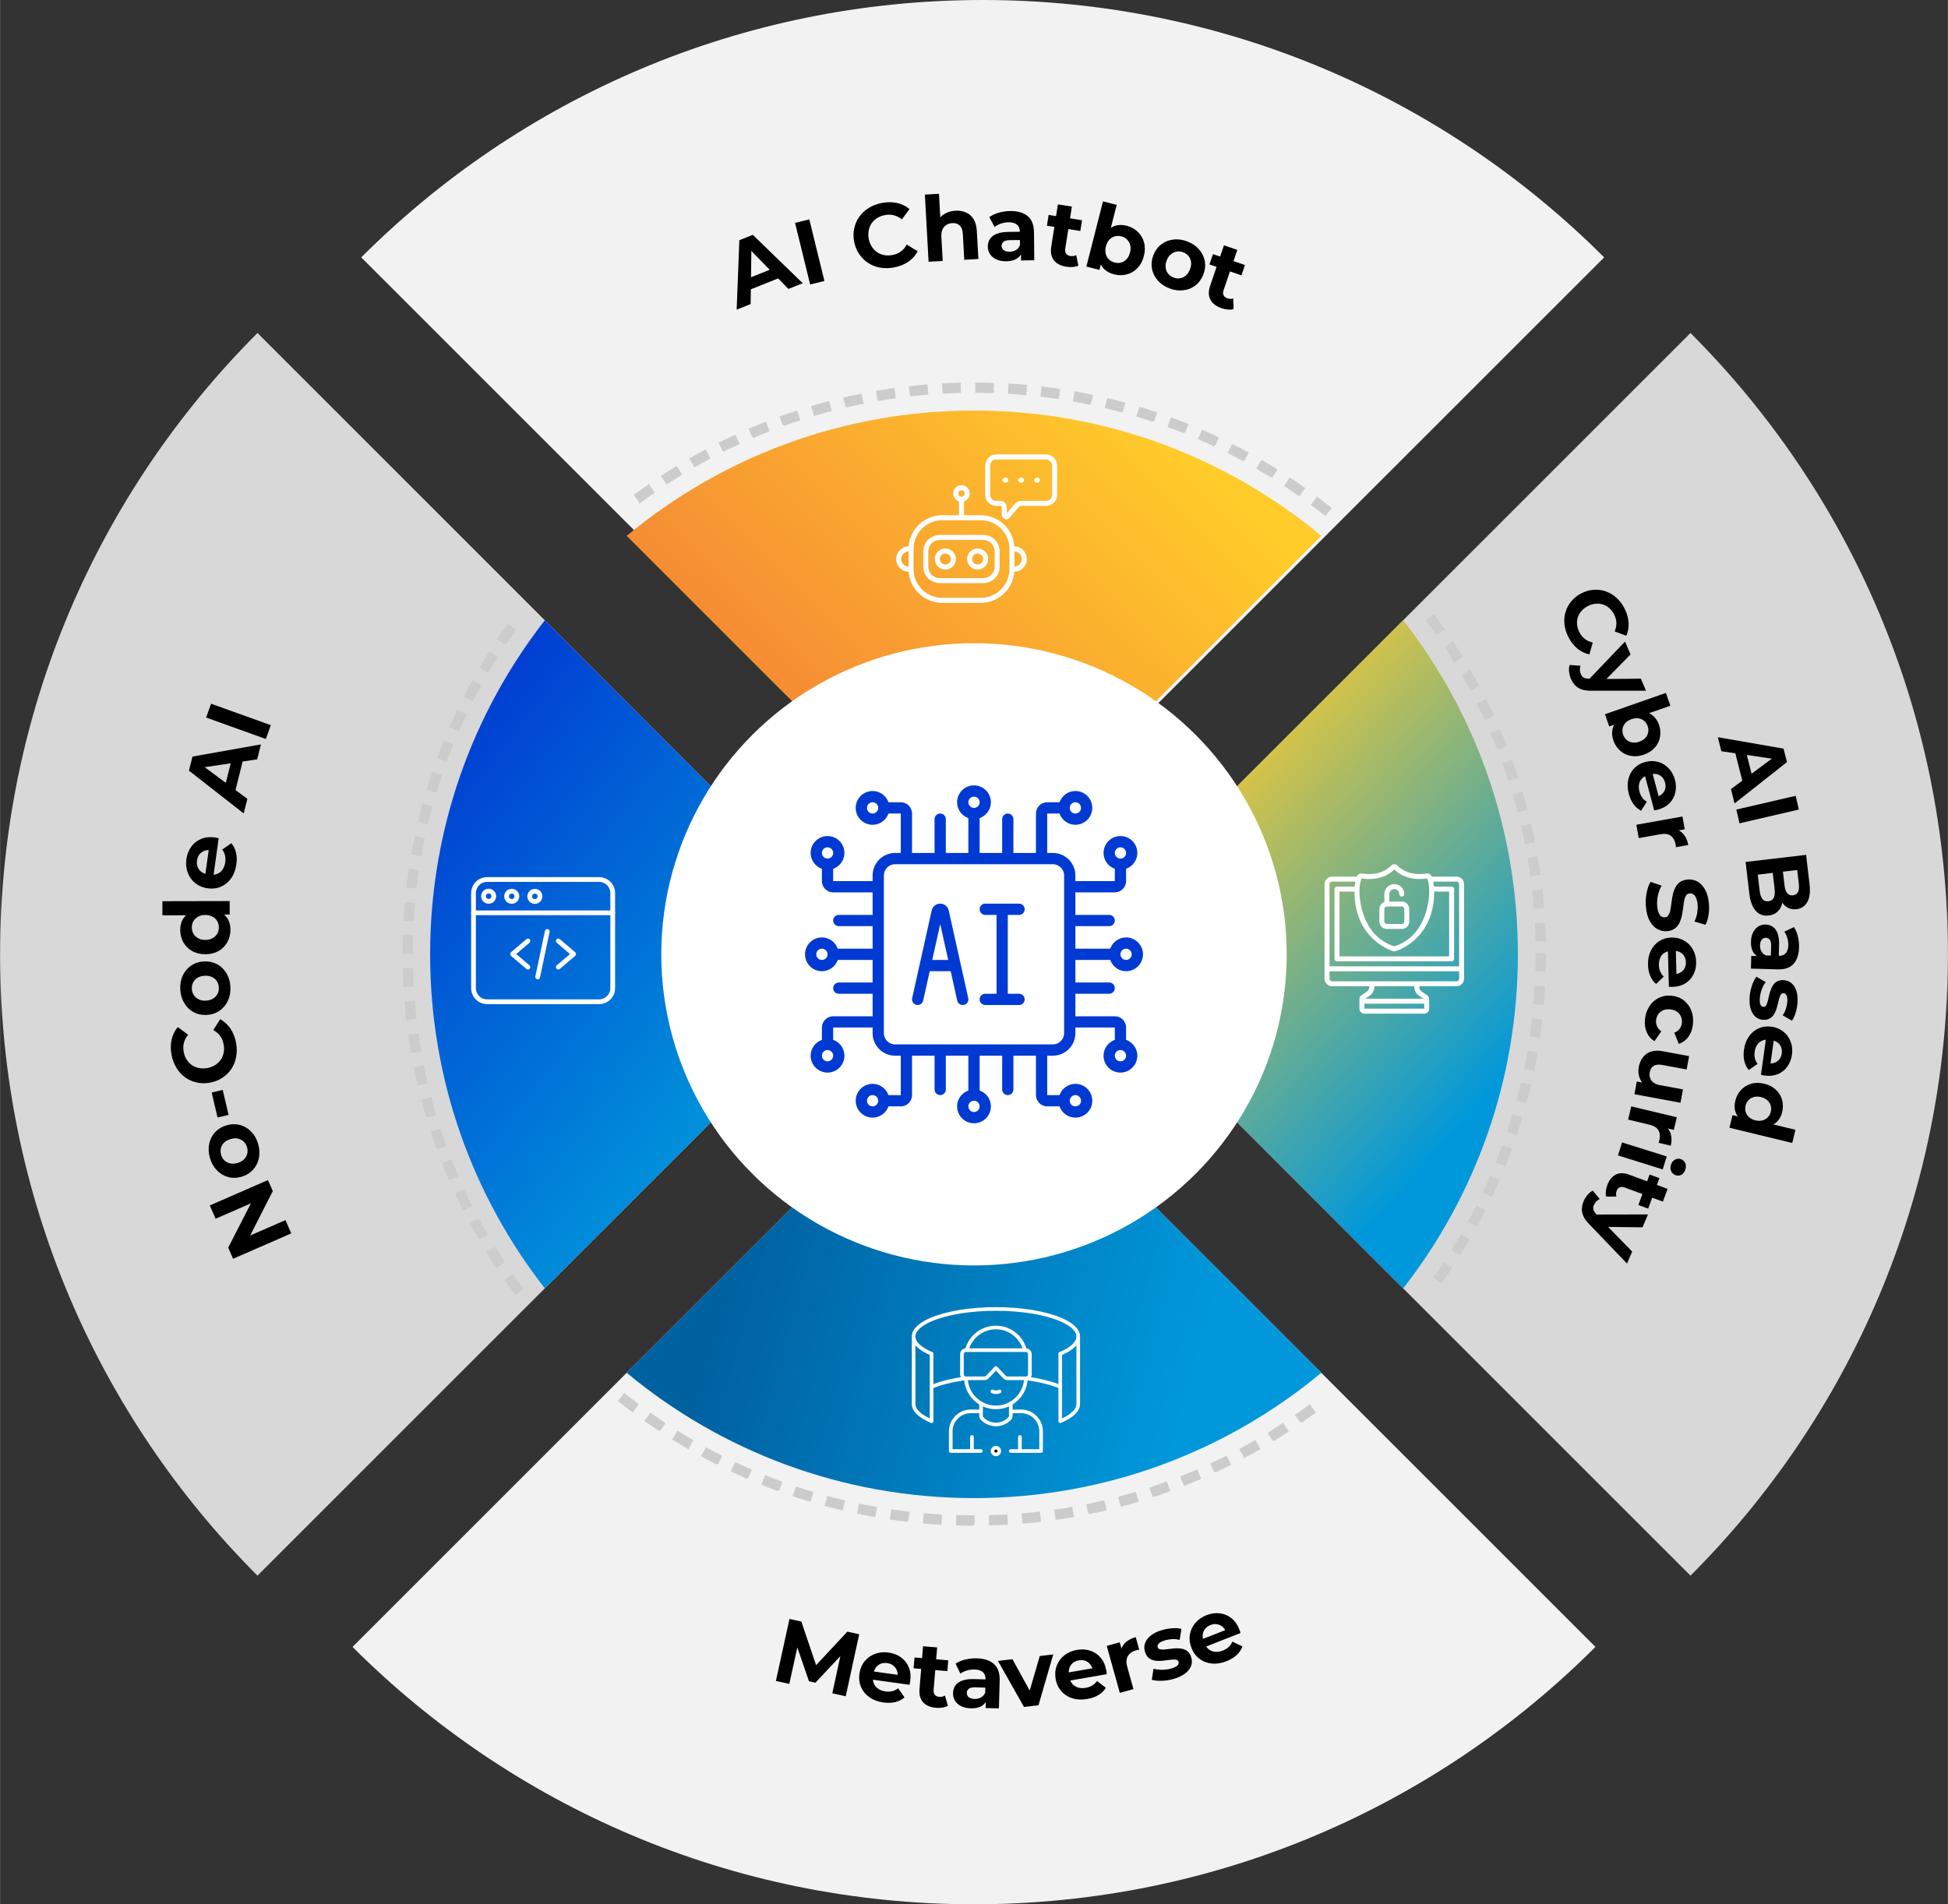 <?xml version="1.0" encoding="UTF-8"?>
<!-- Creator: CorelDRAW -->
<svg xmlns="http://www.w3.org/2000/svg" xmlns:xlink="http://www.w3.org/1999/xlink" xmlns:xodm="http://www.corel.com/coreldraw/odm/2003" xml:space="preserve" width="7.46in" height="7.294in" version="1.1" style="shape-rendering:geometricPrecision; text-rendering:geometricPrecision; image-rendering:optimizeQuality; fill-rule:evenodd; clip-rule:evenodd" viewBox="0 0 7455.09 7289.84">
 <rect x="0" y="0" width="7455.09" height="7289.84" fill="#333333" stroke="none"/>
 <defs>
  <style type="text/css">
   <![CDATA[
    .str3 {stroke:white;stroke-width:13.88;stroke-miterlimit:2.613}
    .str0 {stroke:#CCCCCC;stroke-width:7.87;stroke-miterlimit:2.613}
    .str1 {stroke:white;stroke-width:13.88;stroke-linejoin:round;stroke-miterlimit:2.613}
    .str2 {stroke:white;stroke-width:13.88;stroke-linecap:round;stroke-linejoin:round;stroke-miterlimit:2.613}
    .fil11 {fill:none}
    .fil12 {fill:none;fill-rule:nonzero}
    .fil9 {fill:white}
    .fil0 {fill:white;fill-rule:nonzero}
    .fil8 {fill:black;fill-rule:nonzero}
    .fil13 {fill:#013AD2;fill-rule:nonzero}
    .fil7 {fill:#CCCCCC;fill-rule:nonzero}
    .fil2 {fill:#D8D8D8;fill-rule:nonzero}
    .fil1 {fill:#F2F2F2;fill-rule:nonzero}
    .fil10 {fill:white;fill-rule:nonzero}
    .fil6 {fill:url(#id0)}
    .fil5 {fill:url(#id1)}
    .fil4 {fill:url(#id2)}
    .fil3 {fill:url(#id3)}
   ]]>
  </style>
  <linearGradient id="id0" gradientUnits="userSpaceOnUse" x1="5646.85" y1="4255.76" x2="4294.96" y2="3049.31">
   <stop offset="0" style="stop-opacity:1; stop-color:#0098DB"></stop>
   <stop offset="1" style="stop-opacity:1; stop-color:#FFCC2A"></stop>
  </linearGradient>
  <linearGradient id="id1" gradientUnits="userSpaceOnUse" x1="3301.16" y1="3158.98" x2="4625.35" y2="1814.95">
   <stop offset="0" style="stop-opacity:1; stop-color:#F58735"></stop>
   <stop offset="1" style="stop-opacity:1; stop-color:#FFCC2A"></stop>
  </linearGradient>
  <linearGradient id="id2" gradientUnits="userSpaceOnUse" x1="4693.38" y1="4822.35" x2="2935.2" y2="4338.13">
   <stop offset="0" style="stop-opacity:1; stop-color:#0098DB"></stop>
   <stop offset="1" style="stop-opacity:1; stop-color:#0061A1"></stop>
  </linearGradient>
  <linearGradient id="id3" gradientUnits="userSpaceOnUse" x1="3125.17" y1="4000.76" x2="1614.87" y2="2820.52">
   <stop offset="0" style="stop-opacity:1; stop-color:#0098DB"></stop>
   <stop offset="1" style="stop-opacity:1; stop-color:#013AD2"></stop>
  </linearGradient>
 </defs>
 <g id="Layer_x0020_1">
  <polygon class="fil0" points="3727.53,3653.25 3727.53,3653.25 3727.53,3653.25 "></polygon>
  <path class="fil1" d="M6139.34 985.27l-1049.3 1049.3 -1329.19 1329.17 -1329.17 -1329.17 -1049.42 -1049.3c608.74,-608.75 1449.71,-985.27 2378.59,-985.27 928.89,0 1769.86,376.52 2378.49,985.27z"></path>
  <path class="fil2" d="M7455.09 3653.25c0,928.89 -376.53,1769.86 -985.27,2378.48l-1099.63 -1099.62 -1278.84 -1278.85 1278.84 -1278.85 1099.63 -1099.62c608.74,608.63 985.27,1449.58 985.27,2378.48z"></path>
  <path class="fil1" d="M6106.03 6304.57c-608.63,608.75 -1449.6,985.27 -2378.49,985.27 -928.88,0 -1769.85,-376.52 -2378.59,-985.27l1049.42 -1049.3 1329.17 -1329.17 1329.19 1329.17 1049.3 1049.3z"></path>
  <path class="fil2" d="M3363.75 3653.25l-1278.85 1278.73 -1099.74 1099.75c-608.62,-608.62 -985.15,-1449.59 -985.15,-2378.48 0,-928.89 376.53,-1769.85 985.15,-2378.48l1099.74 1099.74 1278.85 1278.73z"></path>
  <path class="fil3" d="M3363.75 3653.25l-1278.85 1278.73c-275.14,-352.88 -438.97,-796.71 -438.97,-1278.73 0,-482.02 163.83,-925.85 438.97,-1278.73l1278.85 1278.73z"></path>
  <path class="fil4" d="M3727.54 3926.09l1329.19 1329.17c-360.52,299.53 -823.87,479.61 -1329.19,479.61 -505.3,0 -968.66,-180.08 -1329.17,-479.61l1329.17 -1329.17z"></path>
  <path class="fil5" d="M3727.54 3380.4l-1329.17 -1329.17c360.52,-299.53 823.87,-479.61 1329.17,-479.61 505.31,0 968.67,180.08 1329.19,479.61l-1329.19 1329.17z"></path>
  <path class="fil6" d="M5809.17 3653.25c0,482.15 -163.83,925.97 -438.98,1278.85l-1278.84 -1278.85 1278.84 -1278.85c275.15,352.88 438.98,796.71 438.98,1278.85z"></path>
  <path class="fil7 str0" d="M3798.9 1500.86c-20.96,-0.66 -42.05,-1.04 -62.67,-1.11l0.11 -31.54c20.93,0.07 42.31,0.46 63.56,1.14l-1 31.51zm-187.98 2.04l-1.69 -31.5c21,-1.13 42.38,-1.97 63.53,-2.51l0.8 31.54c-20.86,0.51 -41.93,1.35 -62.64,2.47zm313.06 5.59c-20.53,-1.86 -41.55,-3.45 -62.48,-4.72l1.92 -31.47c21.24,1.29 42.57,2.9 63.41,4.78l-2.84 31.41zm-437.96 4.76l-3.51 -31.33c20.78,-2.33 42.07,-4.41 63.26,-6.19l2.62 31.43c-20.9,1.75 -41.89,3.79 -62.38,6.09zm562.41 10.06c-20.74,-3.08 -41.63,-5.87 -62.1,-8.31l3.72 -31.32c20.78,2.49 41.99,5.32 63.02,8.45l-4.63 31.18zm-686.47 7.52l-5.34 -31.08c20.63,-3.54 41.77,-6.84 62.82,-9.84l4.43 31.23c-20.75,2.94 -41.58,6.2 -61.91,9.69zm809.82 14.56c-20.39,-4.26 -41.1,-8.29 -61.52,-11.94l5.55 -31.04c20.72,3.7 41.73,7.79 62.42,12.11l-6.46 30.86zm-932.68 10.24l-7.14 -30.72c20.51,-4.76 41.42,-9.3 62.13,-13.49l6.26 30.91c-20.43,4.12 -41.03,8.61 -61.25,13.3zm1054.52 18.99c-20.11,-5.45 -40.55,-10.67 -60.7,-15.5l7.36 -30.66c20.46,4.9 41.18,10.2 61.62,15.75l-8.27 30.41zm-1175.68 12.95l-8.94 -30.25c20.21,-5.96 40.81,-11.73 61.24,-17.11l8.05 30.48c-20.14,5.32 -40.44,10.99 -60.35,16.88zm1295.83 23.49c-19.85,-6.66 -40.01,-13.09 -59.9,-19.13l9.14 -30.17c20.2,6.12 40.64,12.66 60.79,19.41l-10.03 29.9zm-1414.93 15.51l-10.69 -29.65c19.91,-7.18 40.13,-14.14 60.13,-20.68l9.81 29.97c-19.71,6.44 -39.64,13.3 -59.26,20.36zm1532.88 27.97c-19.49,-7.84 -39.23,-15.45 -58.65,-22.61l10.89 -29.58c19.72,7.28 39.74,14.98 59.51,22.93l-11.76 29.26zm-1649.29 17.88l-12.41 -28.98c19.36,-8.3 39.09,-16.39 58.61,-24.1l11.56 29.33c-19.25,7.59 -38.68,15.57 -57.77,23.75zm1764.41 32.41c-19.02,-8.97 -38.27,-17.73 -57.19,-26l12.62 -28.88c19.21,8.38 38.73,17.27 58.02,26.37l-13.45 28.51zm-1877.81 20.07l-14.07 -28.21c18.77,-9.37 37.99,-18.6 57.15,-27.48l13.26 28.61c-18.89,8.75 -37.84,17.85 -56.33,27.08zm1989.73 36.88c-18.14,-9.92 -36.82,-19.76 -55.53,-29.3l14.29 -28.09c18.99,9.66 37.95,19.67 56.36,29.72l-15.12 27.68zm-2099.95 22.18l-15.68 -27.34c18.1,-10.4 36.77,-20.75 55.48,-30.79l14.9 27.8c-18.46,9.88 -36.85,20.09 -54.7,30.33zm2208.32 41.16c-17.63,-11.02 -35.7,-21.94 -53.7,-32.46l15.91 -27.22c18.28,10.69 36.62,21.76 54.49,32.94l-16.7 26.75zm-2314.96 24.24l-17.25 -26.4c17.56,-11.47 35.6,-22.89 53.62,-33.95l16.49 26.87c-17.76,10.89 -35.55,22.15 -52.86,33.48zm2419.4 45.28c-16.87,-11.96 -34.27,-23.91 -51.7,-35.52l17.47 -26.25c17.7,11.78 35.35,23.91 52.47,36.04l-18.24 25.72zm-2522.13 26.22l-18.75 -25.34c16.8,-12.43 34.16,-24.89 51.59,-37.03l18.02 25.87c-17.2,11.98 -34.3,24.26 -50.86,36.51zm2622.33 49.23c-16.24,-12.99 -32.92,-25.94 -49.54,-38.46l18.96 -25.18c16.86,12.7 33.79,25.83 50.28,39l-19.7 24.63zm426.35 456.11c-11.76,-16.95 -24.01,-34.07 -36.43,-50.91l25.36 -18.71c12.6,17.07 25.05,34.45 36.98,51.63l-25.9 17.99zm-3564.21 37.1l-26.26 -17.45c11.64,-17.55 23.75,-35.21 35.98,-52.51l25.75 18.18c-12.05,17.06 -23.97,34.47 -35.47,51.78zm3632.56 67.69c-10.84,-17.73 -22.08,-35.53 -33.41,-52.91l26.42 -17.21c11.49,17.64 22.9,35.69 33.9,53.68l-26.9 16.45zm-3698.89 38.82l-27.24 -15.88c10.62,-18.23 21.68,-36.57 32.87,-54.55l26.76 16.66c-11.02,17.73 -21.93,35.81 -32.4,53.77zm3761 69.72c-9.7,-18.17 -19.88,-36.59 -30.26,-54.71l27.36 -15.66c10.54,18.39 20.87,37.08 30.72,55.54l-27.81 14.84zm-3821.04 40.55l-28.12 -14.27c9.52,-18.78 19.5,-37.75 29.65,-56.38l27.69 15.06c-10.01,18.38 -19.83,37.09 -29.22,55.59zm3876.7 71.37c-8.65,-18.75 -17.74,-37.71 -27.01,-56.36l28.23 -14.03c9.41,18.91 18.63,38.16 27.42,57.19l-28.64 13.2zm-3930.2 42.25l-28.9 -12.57c8.38,-19.27 17.24,-38.8 26.3,-58.06l28.53 13.42c-8.94,18.99 -17.66,38.24 -25.93,57.21zm3979.22 72.66c-7.53,-19.18 -15.49,-38.64 -23.67,-57.8l29.01 -12.38c8.29,19.46 16.36,39.2 24,58.67l-29.34 11.5zm-4025.98 44l-29.6 -10.88c7.29,-19.83 14.98,-39.85 22.86,-59.53l29.26 11.73c-7.77,19.39 -15.35,39.14 -22.53,58.68zm4068.31 73.94c-6.44,-19.75 -13.27,-39.7 -20.31,-59.3l29.68 -10.65c7.13,19.88 14.07,40.13 20.61,60.17l-29.98 9.77zm-4108.17 45.3l-30.17 -9.12c6.11,-20.22 12.6,-40.68 19.32,-60.8l29.91 9.98c-6.62,19.84 -13.04,39.99 -19.06,59.94zm4143.51 74.91c-5.25,-19.98 -10.89,-40.29 -16.78,-60.38l30.25 -8.88c5.98,20.38 11.71,40.99 17.03,61.28l-30.5 7.98zm-4176.16 46.07l-30.66 -7.33c4.87,-20.42 10.13,-41.14 15.66,-61.63l30.44 8.2c-5.44,20.2 -10.63,40.63 -15.43,60.75zm4204.39 76.02c-4.06,-20.32 -8.52,-40.92 -13.21,-61.24l30.72 -7.11c4.76,20.61 9.29,41.53 13.42,62.16l-30.93 6.19zm-4229.92 46.66l-31.04 -5.52c3.71,-20.85 7.76,-41.85 12.03,-62.45l30.87 6.43c-4.22,20.28 -8.22,41 -11.87,61.54zm4250.98 76.89c-2.89,-20.6 -6.12,-41.44 -9.62,-61.93l31.08 -5.29c3.55,20.79 6.83,41.95 9.77,62.82l-31.23 4.4zm-4269.28 47.1l-31.31 -3.69c2.47,-20.99 5.29,-42.19 8.37,-63.03l31.19 4.59c-3.03,20.54 -5.8,41.45 -8.25,62.13zm4283.09 77.44c-1.69,-20.79 -3.72,-41.78 -6,-62.38l31.33 -3.47c2.32,20.9 4.38,42.18 6.09,63.3l-31.43 2.55zm-4294.17 47.39l-31.47 -1.87c1.25,-21.01 2.83,-42.35 4.69,-63.41l31.41 2.79c-1.85,20.75 -3.4,41.78 -4.63,62.49zm4300.78 77.79c-0.5,-20.81 -1.3,-41.88 -2.4,-62.63l31.5 -1.66c1.09,21.06 1.92,42.43 2.42,63.54l-31.51 0.75zm-4304.66 47.47l-31.54 -0.06c0.06,-21.11 0.41,-42.5 1.05,-63.57l31.52 0.96c-0.65,20.78 -1,41.86 -1.04,62.67zm4335.92 68.6l-31.52 -0.9c0.59,-20.84 0.89,-41.92 0.89,-62.67l31.54 0c0,21.04 -0.3,42.43 -0.9,63.57zm-4364.09 58.46c-1.16,-21.12 -2.04,-42.5 -2.58,-63.54l31.52 -0.82c0.53,20.75 1.39,41.81 2.54,62.61l-31.48 1.75zm4356.79 68.46l-31.41 -2.71c1.79,-20.65 3.31,-41.68 4.5,-62.51l31.47 1.81c-1.21,21.11 -2.75,42.46 -4.56,63.41zm-4346.14 58.24c-2.37,-20.97 -4.49,-42.27 -6.25,-63.28l31.43 -2.64c1.74,20.71 3.8,41.69 6.15,62.36l-31.33 3.55zm4331.53 68.08l-31.21 -4.54c3,-20.59 5.72,-41.51 8.11,-62.14l31.33 3.62c-2.43,20.95 -5.21,42.17 -8.23,63.06zm-4313.53 57.8c-3.61,-20.86 -6.94,-41.99 -9.91,-62.81l31.21 -4.46c2.93,20.51 6.22,41.34 9.77,61.88l-31.06 5.39zm4291.58 67.43l-30.88 -6.34c4.18,-20.39 8.12,-41.1 11.71,-61.56l31.05 5.44c-3.64,20.76 -7.63,41.79 -11.88,62.46zm-4266.28 57.17c-4.8,-20.53 -9.35,-41.44 -13.57,-62.13l30.91 -6.29c4.14,20.42 8.63,41.02 13.37,61.23l-30.71 7.19zm4237.05 66.57l-30.47 -8.12c5.41,-20.26 10.56,-40.71 15.3,-60.78l30.69 7.24c-4.82,20.38 -10.04,41.12 -15.52,61.66zm-4204.47 56.34c-6.02,-20.29 -11.8,-40.89 -17.2,-61.23l30.48 -8.07c5.3,20.03 11.01,40.33 16.93,60.33l-30.22 8.97zm4168 65.53l-29.93 -9.93c6.54,-19.72 12.88,-39.82 18.85,-59.77l30.21 9.03c-6.06,20.24 -12.49,40.64 -19.13,60.66zm-4128.28 55.29c-7.18,-19.85 -14.16,-40.07 -20.75,-60.12l29.95 -9.86c6.5,19.77 13.37,39.7 20.44,59.24l-29.65 10.73zm4084.61 64.56l-29.3 -11.69c7.68,-19.26 15.21,-39 22.39,-58.71l29.62 10.8c-7.27,19.99 -14.92,40.05 -22.71,59.61zm-4037.97 53.49c-8.34,-19.43 -16.46,-39.16 -24.14,-58.61l29.32 -11.58c7.57,19.17 15.57,38.59 23.8,57.74l-28.98 12.44zm3987.35 63.52l-28.55 -13.37c8.82,-18.85 17.49,-38.13 25.78,-57.29l28.94 12.52c-8.41,19.43 -17.21,38.99 -26.17,58.13zm-3933.94 51.5c-9.42,-18.83 -18.7,-38.08 -27.54,-57.12l28.59 -13.28c8.72,18.78 17.85,37.72 27.14,56.3l-28.19 14.1zm3876.6 62.29l-27.73 -15c9.91,-18.32 19.68,-37.03 29.08,-55.66l28.15 14.18c-9.52,18.91 -19.44,37.91 -29.49,56.48zm-3816.55 49.46c-10.54,-18.32 -20.92,-36.98 -30.84,-55.47l27.79 -14.91c9.77,18.21 20,36.59 30.38,54.66l-27.33 15.71zm3752.67 60.71l-26.82 -16.6c11.05,-17.84 21.9,-35.95 32.27,-53.83l27.28 15.79c-10.53,18.15 -21.53,36.55 -32.73,54.63zm-3686.19 47.44c-11.63,-17.75 -23.08,-35.78 -34.03,-53.6l26.87 -16.5c10.78,17.57 22.07,35.34 33.52,52.81l-26.36 17.29zm3616.02 58.8l-25.79 -18.13c12.04,-17.12 23.93,-34.56 35.33,-51.86l26.31 17.36c-11.58,17.54 -23.64,35.26 -35.85,52.62zm-3543.36 45.33c-12.63,-17.04 -25.12,-34.4 -37.1,-51.55l25.87 -18.04c11.78,16.9 24.1,34.01 36.56,50.82l-25.33 18.78zm446.95 449.04c-16.9,-12.66 -33.84,-25.75 -50.35,-38.89l19.61 -24.67c16.29,12.95 33,25.85 49.65,38.34l-18.91 25.22zm2559.05 41.79l-18.09 -25.82c17.15,-12.02 34.24,-24.34 50.76,-36.63l18.82 25.28c-16.77,12.49 -34.09,24.98 -51.5,37.17zm-2455.01 31.55c-17.68,-11.72 -35.37,-23.79 -52.57,-35.92l18.17 -25.76c16.95,11.95 34.38,23.85 51.8,35.38l-17.41 26.3zm2348.91 38.19l-16.56 -26.83c17.91,-11.05 35.67,-22.36 52.79,-33.6l17.32 26.33c-17.38,11.42 -35.38,22.9 -53.55,34.11zm-2240.74 28.98c-18.23,-10.59 -36.59,-21.63 -54.58,-32.8l16.63 -26.79c17.74,11.02 35.84,21.9 53.8,32.33l-15.85 27.26zm2130.82 34.44l-14.95 -27.75c18.24,-9.84 36.6,-20.09 54.61,-30.47l15.75 27.3c-18.25,10.53 -36.91,20.94 -55.41,30.91zm-2018.86 26.35c-18.79,-9.51 -37.78,-19.46 -56.42,-29.58l15.03 -27.7c18.38,9.97 37.1,19.78 55.62,29.15l-14.23 28.14zm1905.5 30.55l-13.33 -28.57c18.76,-8.76 37.7,-17.92 56.26,-27.23l14.14 28.19c-18.83,9.45 -38.03,18.74 -57.08,27.61zm-1790.11 23.6c-19.43,-8.43 -38.98,-17.25 -58.11,-26.24l13.41 -28.54c18.83,8.84 38.1,17.54 57.24,25.86l-12.55 28.92zm1673.7 26.57l-11.63 -29.32c19.41,-7.69 38.82,-15.73 57.71,-23.89l12.48 28.97c-19.17,8.26 -38.87,16.41 -58.56,24.24zm-1555.28 20.75c-19.78,-7.23 -39.82,-14.91 -59.57,-22.79l11.7 -29.27c19.46,7.77 39.21,15.33 58.7,22.45l-10.83 29.62zm1435.75 22.64l-9.88 -29.94c19.91,-6.58 39.82,-13.48 59.2,-20.53l10.77 29.65c-19.67,7.13 -39.88,14.14 -60.09,20.82zm-1314.68 17.65c-20.35,-6.12 -40.82,-12.59 -60.85,-19.27l9.97 -29.91c19.74,6.58 39.9,12.95 59.96,18.98l-9.08 30.2zm1192.81 18.65l-8.12 -30.45c20.03,-5.35 40.34,-11.08 60.31,-17.02l9.01 30.21c-20.28,6.04 -40.88,11.85 -61.2,17.27zm-1070.01 14.33c-20.6,-4.89 -41.34,-10.13 -61.64,-15.6l8.18 -30.44c20.02,5.39 40.46,10.55 60.75,15.38l-7.29 30.66zm946.22 14.77l-6.33 -30.89c20.43,-4.18 41.03,-8.7 61.21,-13.45l7.22 30.69c-20.49,4.82 -41.38,9.41 -62.1,13.65zm-821.69 10.99c-20.74,-3.68 -41.75,-7.69 -62.45,-11.98l6.39 -30.87c20.39,4.22 41.1,8.18 61.54,11.78l-5.48 31.07zm696.41 10.82l-4.5 -31.2c20.65,-2.99 41.47,-6.29 61.89,-9.84l5.4 31.05c-20.71,3.61 -41.84,6.97 -62.79,9.99zm-570.6 7.59c-20.9,-2.44 -42.12,-5.23 -63.03,-8.3l4.57 -31.2c20.63,3.03 41.53,5.77 62.13,8.19l-3.66 31.32zm444.28 6.87l-2.68 -31.4c20.76,-1.77 41.75,-3.88 62.35,-6.24l3.59 31.33c-20.9,2.4 -42.19,4.52 -63.26,6.32zm-317.61 4.21c-21.25,-1.24 -42.58,-2.79 -63.42,-4.62l2.76 -31.41c20.51,1.81 41.54,3.33 62.49,4.57l-1.83 31.46zm190.66 2.94l-0.88 -31.51c20.85,-0.58 41.92,-1.46 62.63,-2.64l1.76 31.49c-20.99,1.18 -42.36,2.07 -63.52,2.65zm-63.59 0.85c-21.06,-0.01 -42.43,-0.35 -63.57,-0.98l0.94 -31.51c20.83,0.61 41.9,0.94 62.65,0.97l-0.03 31.52z"></path>
  <path class="fil8" d="M2819.18 1185.36l10.26 -265.74 51.54 -20.63 191.1 185.16 -54.77 21.92 -162.16 -166.09 20.62 -8.25 -3.11 232.24 -53.48 21.4zm30.92 -68.44l-2.01 -45.17 115.98 -46.42 30.03 33.96 -144.01 57.63z"></path>
  <polygon id="_1" class="fil8" points="3100.44,1089.07 3042.64,853.14 3097.24,839.77 3155.04,1075.7 "></polygon>
  <path id="_2" class="fil8" d="M3421.81 1023.71c-18.4,3.56 -36.03,3.8 -53.22,0.76 -16.79,-2.75 -32.07,-8.63 -45.83,-17.63 -13.7,-8.66 -25.13,-20.23 -34.5,-33.96 -9.38,-13.74 -15.95,-29.43 -19.44,-47.49 -3.5,-18.06 -3.26,-35.07 0.31,-51.31 3.57,-16.25 9.86,-31.24 19.33,-44.39 9.74,-13.55 21.72,-24.71 36.27,-33.53 14.48,-9.17 31.26,-15.6 49.66,-19.16 20.78,-4.03 40.25,-3.91 58.32,0.01 18.08,3.92 34.03,11.44 47.97,23.23l-29.09 39.57c-9.96,-7.62 -20.2,-13.05 -31.35,-15.84 -10.8,-2.86 -22.1,-2.79 -34.02,-0.48 -11.25,2.18 -21.13,5.86 -29.61,11.39 -8.47,5.53 -15.66,12.22 -21.15,20.36 -5.5,8.13 -9.02,17.3 -10.99,27.22 -1.9,10.27 -1.97,20.88 0.21,32.13 2.18,11.25 6.2,21.07 11.8,29.88 5.53,8.47 12.22,15.66 20.35,21.16 8.13,5.49 17.3,9.01 27.22,10.98 9.93,1.97 20.48,1.69 31.72,-0.48 11.93,-2.31 22.43,-6.47 31.38,-13.15 9.3,-6.75 16.77,-15.62 23.1,-26.74l41.76 25.84c-8.53,16.15 -20.52,29.07 -35.77,39.8 -15.31,10.39 -33.66,17.83 -54.44,21.86z"></path>
  <path id="_3" class="fil8" d="M3656.58 806.54c14.55,-0.81 28.24,1.57 40,6.82 12.08,4.89 21.59,13.4 29.19,25.15 7.26,11.76 11.58,27.16 12.64,46.22l5.91 106.71 -54.05 3 -5.45 -98.4c-0.85,-15.25 -4.93,-26.14 -11.89,-32.71 -6.99,-6.91 -16.19,-9.88 -28.31,-9.2 -8.66,0.48 -16.19,2.64 -22.91,6.83 -6.39,3.83 -11.28,9.66 -14.69,17.15 -3.41,7.49 -4.95,17.31 -4.32,28.74l5.11 92.16 -54.05 3 -14.25 -257.09 54.05 -3 6.78 122.31 -12.99 -14.92c5.89,-12.84 15.06,-23.08 27.16,-30.35 12.11,-7.28 26.12,-11.53 42.06,-12.41z"></path>
  <path id="_4" class="fil8" d="M3907.58 996.88l-0.34 -36.43 -3.55 -7.95 -0.62 -65.23c-0.11,-11.8 -3.67,-20.79 -10.67,-26.96 -7.35,-6.18 -18.13,-9.55 -32.71,-9.41 -10.06,0.1 -19.76,1.92 -29.1,5.14 -9.69,3.21 -17.97,7.46 -24.52,12.72l-19.79 -37.64c10,-7.38 22.44,-13.05 36.63,-17.01 14.19,-3.95 28.74,-6.17 43.66,-6.32 28.46,-0.27 50.72,6.46 66.47,19.5 16.09,13.39 23.92,34.13 24.19,62.58l1.01 106.53 -50.66 0.48zm-56.88 3.32c-14.57,0.14 -27.09,-2.18 -37.55,-7.28 -10.46,-4.76 -18.5,-11.27 -24.13,-19.9 -5.63,-8.27 -8.5,-17.96 -8.6,-28.72 -0.11,-11.1 2.58,-20.85 8.05,-29.23 5.13,-8.38 13.74,-15.05 25.49,-19.68 11.75,-4.97 27.35,-7.55 46.08,-7.72l49.62 -0.47 0.3 31.58 -43.72 0.41c-12.49,0.12 -21.49,2.29 -25.96,6.5 -4.82,4.21 -7.2,9.44 -7.14,15.68 0.06,6.94 2.89,12.47 8.48,16.23 5.24,4.12 12.55,6.13 22.27,6.04 9.02,-0.09 16.98,-2.24 24.23,-6.48 7.25,-4.23 12.39,-10.88 15.44,-19.23l8.57 24.9c-3.7,12.18 -10.9,21.27 -21.25,27.62 -10.35,6.35 -23.86,9.6 -40.16,9.75z"></path>
  <path id="_5" class="fil8" d="M4081.64 1021.28c-21.6,-3.41 -37.87,-11.6 -48.08,-24.8 -10.27,-12.86 -13.84,-30.28 -10.38,-52.22l25.52 -161.78 53.47 8.44 -25.42 161.1c-1.19,7.54 -0.11,14.03 3.36,18.8 3.41,5.1 8.57,8.02 15.77,9.16 8.57,1.35 16.09,0.43 22.68,-3.45l8.45 39.98c-6.13,3.25 -13.08,4.96 -20.89,5.48 -8.21,0.81 -16.26,0.6 -24.48,-0.7zm-74.96 -157.27l6.49 -41.13 127.85 20.17 -6.49 41.13 -127.85 -20.17z"></path>
  <path id="_6" class="fil8" d="M4263.88 1050.38c-15.8,-4.03 -28.73,-10.91 -38.45,-20.55 -9.72,-9.64 -15.89,-21.96 -18.43,-37.28 -2.54,-15.33 -1.11,-33.59 4.29,-54.77 5.4,-21.18 12.88,-37.9 22.78,-50.06 9.82,-11.82 21.55,-19.93 34.7,-23.75 13.14,-3.81 27.45,-3.75 42.58,0.11 16.81,4.28 31.25,12.26 42.82,23.09 11.82,11.25 19.83,24.74 24.06,40.5 4.47,16.18 4.3,33.69 -0.5,52.52 -4.8,18.83 -13.04,34.28 -24.61,46.01 -11.34,12.15 -24.84,20.17 -40.51,24.06 -15.42,4.3 -31.92,4.4 -48.73,0.11zm-106.25 -29.95l63.59 -249.5 52.46 13.37 -26.83 105.25 -16.99 52.61 -12.7 54.06 -9.43 36.99 -50.1 -12.77zm108.13 -15.41c8.74,2.23 16.99,2.18 25.08,-0.06 7.76,-2.32 14.92,-6.58 20.85,-12.95 6,-6.7 10.34,-15.27 12.91,-25.36 2.66,-10.42 2.95,-20.02 0.81,-28.44 -2.15,-8.42 -6.41,-15.6 -12.11,-21.35 -6.04,-5.84 -13.26,-9.82 -22,-12.05 -8.74,-2.23 -16.99,-2.18 -25.08,0.06 -8.09,2.24 -14.93,6.58 -20.85,12.95 -5.92,6.37 -10.25,14.94 -12.91,25.36 -2.57,10.09 -2.87,19.68 -0.81,28.44 2.15,8.43 6.08,15.51 12.11,21.35 6.03,5.84 13.25,9.82 21.99,12.05z"></path>
  <path id="_7" class="fil8" d="M4474.78 1103.68c-18.42,-7.21 -33.38,-17.53 -44.57,-30.85 -11.51,-13.45 -18.77,-28.21 -21.55,-44.94 -3.09,-16.86 -1.23,-34.01 5.47,-51.14 6.83,-17.45 17.1,-31.32 30.8,-41.61 13.26,-10.09 28.74,-16.33 46.19,-18.08 17.26,-2.2 34.93,0.25 53.68,7.58 18.42,7.2 33.39,17.53 44.57,30.85 11.64,13.12 18.45,28.08 21.67,44.62 2.77,16.73 0.91,33.89 -5.92,51.34 -6.83,17.45 -16.97,30.99 -30.36,41.41 -13.39,10.41 -28.74,16.33 -46.32,18.4 -17.58,2.07 -35.25,-0.37 -53.67,-7.57zm16.18 -41.37c8.4,3.29 16.59,4.25 24.89,3.03 7.98,-1.35 15.62,-4.69 22.28,-10.29 6.78,-5.91 12.13,-13.88 15.93,-23.58 3.92,-10.02 5.39,-19.5 4.3,-28.13 -1.1,-8.62 -4.44,-16.27 -9.39,-22.68 -5.27,-6.53 -11.95,-11.37 -20.35,-14.66 -8.4,-3.29 -16.92,-4.38 -24.9,-3.03 -8.31,1.22 -15.62,4.69 -22.28,10.29 -6.98,5.47 -12.33,13.43 -16.25,23.45 -3.79,9.69 -5.26,19.18 -3.97,28.25 1.1,8.63 4.12,16.14 9.39,22.68 4.95,6.41 11.95,11.38 20.35,14.67z"></path>
  <path id="_8" class="fil8" d="M4675.63 1180.05c-20.7,-7.06 -35.32,-17.92 -43.12,-32.68 -7.91,-14.43 -8.44,-32.21 -1.26,-53.23l52.9 -155.01 51.23 17.49 -52.68 154.35c-2.46,7.22 -2.51,13.81 0.08,19.09 2.49,5.61 7.07,9.38 13.96,11.73 8.21,2.81 15.78,3.19 22.93,0.5l1.46 40.83c-6.6,2.14 -13.74,2.64 -21.52,1.82 -8.22,-0.61 -16.12,-2.2 -23.99,-4.89zm-46.87 -167.79l13.45 -39.41 122.5 41.81 -13.45 39.41 -122.5 -41.81z"></path>
  <path class="fil8" d="M2969.32 6434.8l52.03 -237.27 45.31 9.93 64.27 189.71 -23.95 -5.25 135.94 -145.8 45.3 9.93 -51.57 237.37 -51.41 -11.27 34.22 -158.22 9.66 2.12 -108.51 115.47 -24.63 -5.4 -51.99 -150.66 11.41 2.5 -34.68 158.12 -51.41 -11.27zm411.61 82.44c-21.08,-2.93 -39.01,-9.63 -53.68,-20.02 -14.67,-10.39 -25.36,-23.38 -32.07,-38.97 -6.71,-15.59 -8.8,-32.52 -6.26,-50.79 2.57,-18.45 9.09,-34.3 19.61,-47.43 10.52,-13.07 23.76,-22.68 39.79,-28.75 16.07,-6 33.48,-7.72 52.27,-5.11 18.1,2.52 33.89,8.62 47.38,18.33 13.42,9.69 23.41,22.29 29.9,37.73 6.49,15.5 8.35,33.22 5.59,53.09 -0.29,2.06 -0.73,4.39 -1.21,7.02 -0.54,2.61 -1.05,4.99 -1.59,7.2l-150.31 -20.89 4.35 -31.28 121.9 16.94 -22.03 6.46c1.5,-9.49 0.77,-18.11 -2.19,-25.82 -2.95,-7.71 -7.62,-14.08 -13.88,-19.04 -6.31,-5.02 -14.05,-8.14 -23.27,-9.42 -9.16,-1.27 -17.52,-0.39 -25.08,2.7 -7.55,3.04 -13.72,7.96 -18.56,14.64 -4.84,6.68 -7.92,14.96 -9.28,24.75l-1.16 8.36c-1.41,10.14 -0.4,19.27 2.95,27.5 3.42,8.18 8.91,14.9 16.53,20.16 7.56,5.25 16.84,8.64 27.84,10.17 9.79,1.36 18.66,1.02 26.46,-0.94 7.8,-1.95 15.31,-5.52 22.52,-10.77l24.22 34.95c-10,8.48 -21.69,14.44 -35.22,17.7 -13.48,3.32 -28.62,3.85 -45.52,1.5zm201.99 20.55c-22.02,-1.83 -38.67,-8.85 -49.91,-20.93 -11.24,-12.14 -15.9,-29.3 -14.05,-51.43l13.61 -163.4 53.94 4.49 -13.54 162.48c-0.65,7.84 0.86,14.12 4.58,18.83 3.73,4.66 9.15,7.26 16.3,7.86 8.59,0.72 16.15,-0.92 22.58,-4.97l11.13 39.17c-5.8,3.4 -12.61,5.74 -20.49,7 -7.88,1.26 -15.92,1.58 -24.16,0.89zm-86.45 -151.36l3.45 -41.38 129.05 10.75 -3.45 41.38 -129.04 -10.75zm275.56 152.17l1 -36.36 -3.01 -8.3 1.79 -65.04c0.32,-11.62 -2.96,-20.74 -9.83,-27.35 -6.88,-6.56 -17.66,-10.04 -32.34,-10.44 -9.83,-0.27 -19.59,0.96 -29.27,3.76 -9.74,2.86 -18.07,6.8 -25.03,11.93l-18.27 -38.17c10.49,-7.06 22.9,-12.33 37.35,-15.81 14.38,-3.42 29.01,-4.93 43.81,-4.52 28.56,0.79 50.52,8.11 65.82,21.89 15.3,13.79 22.58,34.88 21.8,63.2l-2.94 106.61 -50.87 -1.4zm-56.79 1.09c-14.51,-0.4 -26.87,-3.23 -37.14,-8.43 -10.27,-5.14 -18.07,-12.13 -23.38,-20.83 -5.26,-8.71 -7.77,-18.39 -7.47,-29.14 0.3,-10.99 3.29,-20.62 8.9,-28.8 5.67,-8.17 14.4,-14.53 26.33,-18.94 11.92,-4.42 27.37,-6.36 46.33,-5.84l49.38 1.36 -0.87 31.56 -43.36 -1.2c-12.78,-0.35 -21.62,1.43 -26.48,5.46 -4.8,3.98 -7.31,9.17 -7.49,15.65 -0.18,6.76 2.33,12.21 7.59,16.47 5.26,4.25 12.61,6.48 22.03,6.74 9.07,0.25 17.28,-1.66 24.63,-5.69 7.35,-4.02 12.78,-10.18 16.19,-18.59l7.46 25.37c-4.14,11.75 -11.5,20.63 -22.08,26.59 -10.64,5.95 -24.13,8.71 -40.55,8.25zm203.67 -5.24l-99.64 -176.31 55.43 -6.48 83.5 151.88 -27.63 3.23 48.73 -167.34 51.47 -6.02 -56.38 194.55 -55.49 6.49zm242.18 -30.5c-20.97,3.63 -40.09,2.72 -57.23,-2.71 -17.14,-5.43 -31.28,-14.54 -42.41,-27.34 -11.14,-12.81 -18.28,-28.3 -21.43,-46.48 -3.18,-18.35 -1.79,-35.43 4.23,-51.15 6.03,-15.66 15.73,-28.84 29.14,-39.5 13.48,-10.61 29.54,-17.56 48.23,-20.79 18.01,-3.12 34.91,-2.11 50.71,3.01 15.74,5.14 29.09,14.1 39.98,26.83 10.9,12.78 18.07,29.09 21.49,48.87 0.36,2.05 0.65,4.41 0.99,7.05 0.28,2.65 0.53,5.07 0.68,7.34l-149.53 25.9 -5.39 -31.12 121.26 -21 -19.02 12.86c-1.47,-9.49 -4.79,-17.48 -9.95,-23.93 -5.17,-6.44 -11.55,-11.09 -19.02,-13.9 -7.54,-2.86 -15.86,-3.47 -25.04,-1.88 -9.12,1.58 -16.81,4.96 -23.06,10.21 -6.26,5.19 -10.64,11.76 -13.22,19.6 -2.58,7.84 -2.99,16.66 -1.3,26.41l1.44 8.32c1.75,10.08 5.49,18.47 11.19,25.3 5.75,6.75 13.03,11.48 21.89,14.17 8.8,2.7 18.67,3.1 29.61,1.21 9.74,-1.69 18.08,-4.71 24.92,-8.95 6.84,-4.23 12.9,-9.92 18.17,-17.12l33.72 25.91c-6.94,11.12 -16.25,20.37 -28.15,27.59 -11.83,7.28 -26.09,12.39 -42.9,15.3zm124.55 -23.39l-50.06 -179.85 49.7 -13.83 14.18 50.93 -10.95 -12.8c1.74,-14.23 7.58,-26.24 17.56,-36.11 9.95,-9.79 23.47,-17.04 40.47,-21.77l13.39 48.08c-2.32,0.29 -4.45,0.64 -6.32,1.04 -1.83,0.33 -3.75,0.75 -5.59,1.26 -14.49,4.03 -24.93,11.38 -31.34,21.99 -6.47,10.63 -7.28,24.54 -2.5,41.7l23.62 84.86 -52.16 14.52zm205.44 -53.28c-15.18,4.36 -30.32,6.72 -45.51,7.05 -15.18,0.39 -27.71,-0.94 -37.67,-3.98l6.76 -42.26c9.58,2.78 20.45,4.17 32.65,4.1 12.12,-0.11 23.75,-1.71 34.76,-4.87 11.95,-3.43 19.98,-7.31 24.21,-11.65 4.21,-4.4 5.58,-9.07 4.11,-14.18 -1.18,-4.11 -4.04,-6.72 -8.61,-7.76 -4.51,-1.05 -10.16,-1.24 -16.93,-0.5 -6.71,0.73 -14.14,1.66 -22.14,2.75 -8.03,1.16 -16.25,1.9 -24.53,2.18 -8.33,0.34 -16.2,-0.46 -23.71,-2.33 -7.54,-1.93 -14.16,-5.5 -19.91,-10.83 -5.74,-5.33 -10.16,-13.15 -13.11,-23.43 -3.26,-11.34 -2.78,-22.25 1.29,-32.8 4.12,-10.57 11.68,-20.09 22.6,-28.58 10.92,-8.49 25.11,-15.22 42.45,-20.2 12.4,-3.56 25.29,-5.82 38.66,-6.83 13.39,-0.96 24.98,-0.19 34.92,2.36l-6.76 42.26c-10.14,-2.62 -19.87,-3.62 -29.14,-3 -9.27,0.62 -17.99,2.1 -26.17,4.45 -11.73,3.37 -19.78,7.37 -24.23,12.02 -4.45,4.65 -5.98,9.36 -4.6,14.14 1.26,4.39 4.16,7.16 8.77,8.31 4.54,1.16 10.23,1.45 17.04,0.88 6.81,-0.57 14.21,-1.44 22.24,-2.6 7.98,-1.15 16.15,-1.81 24.43,-2.09 8.3,-0.22 16.16,0.53 23.66,2.35 7.44,1.84 14.07,5.41 19.85,10.67 5.71,5.22 10.04,12.94 12.96,23.11 3.18,11.06 2.71,21.79 -1.44,32.25 -4.14,10.52 -11.82,20.01 -23.05,28.47 -11.21,8.51 -25.8,15.35 -43.86,20.54zm202.93 -68.02c-19.8,7.8 -38.71,10.78 -56.59,8.94 -17.88,-1.85 -33.57,-7.91 -47.07,-18.19 -13.5,-10.28 -23.64,-24 -30.4,-41.17 -6.83,-17.32 -8.93,-34.34 -6.22,-50.95 2.74,-16.56 9.56,-31.43 20.54,-44.59 11.05,-13.12 25.37,-23.17 43.02,-30.13 17.01,-6.7 33.76,-9.14 50.27,-7.31 16.45,1.84 31.34,7.91 44.58,18.17 13.26,10.31 23.59,24.83 30.95,43.5 0.76,1.94 1.52,4.19 2.39,6.7 0.81,2.54 1.54,4.86 2.16,7.05l-141.19 55.64 -11.58 -29.38 114.5 -45.12 -16.02 16.45c-3.36,-8.99 -8.23,-16.15 -14.59,-21.42 -6.36,-5.26 -13.55,-8.52 -21.44,-9.76 -7.96,-1.28 -16.24,-0.19 -24.9,3.22 -8.61,3.39 -15.46,8.27 -20.51,14.67 -5.08,6.35 -8.04,13.67 -8.97,21.87 -0.93,8.2 0.45,16.92 4.08,26.12l3.1 7.85c3.75,9.52 9.12,16.98 16.08,22.51 7,5.45 15.08,8.61 24.3,9.45 9.17,0.86 18.92,-0.74 29.25,-4.81 9.2,-3.63 16.75,-8.28 22.59,-13.81 5.84,-5.53 10.62,-12.33 14.33,-20.44l38.27 18.55c-4.54,12.3 -11.8,23.23 -21.98,32.72 -10.11,9.52 -23.04,17.41 -38.91,23.67z"></path>
  <polygon class="fil8" points="1114.39,4721.62 891.75,4818.75 873.15,4776.14 976.15,4574.84 985.16,4595.51 824.87,4665.45 802.66,4614.56 1025.3,4517.43 1043.76,4559.73 940.9,4761.34 931.89,4740.67 1092.19,4670.73 "></polygon>
  <path id="_1_0" class="fil8" d="M987.93 4379.73c5.42,19.02 6.26,37.19 2.44,54.15 -3.73,17.3 -11.08,32.02 -22.72,44.36 -11.54,12.67 -26.33,21.58 -44.01,26.62 -18.02,5.13 -35.28,5.36 -51.77,0.68 -16.06,-4.44 -30.4,-12.98 -42.36,-25.81 -12.19,-12.41 -20.95,-27.95 -26.47,-47.31 -5.42,-19.02 -6.27,-37.18 -2.44,-54.15 3.4,-17.21 11.18,-31.69 22.39,-44.26 11.64,-12.34 26.42,-21.24 44.44,-26.38 18.02,-5.13 34.94,-5.26 51.33,-0.92 16.4,4.34 30.4,12.98 42.69,25.72 12.29,12.74 21.05,28.28 26.47,47.3zm-42.72 12.17c-2.47,-8.68 -6.66,-15.78 -12.67,-21.64 -5.91,-5.54 -13.19,-9.59 -21.68,-11.5 -8.82,-1.82 -18.39,-1.25 -28.41,1.6 -10.34,2.95 -18.78,7.52 -24.99,13.61 -6.2,6.1 -10.25,13.39 -12.36,21.21 -2.01,8.15 -1.82,16.39 0.65,25.07 2.47,8.68 6.76,16.12 12.67,21.65 6,5.87 13.2,9.59 21.68,11.5 8.58,2.25 18.16,1.68 28.51,-1.27 10.01,-2.86 18.45,-7.42 24.89,-13.95 6.2,-6.09 10.36,-13.05 12.36,-21.2 2.11,-7.82 1.82,-16.4 -0.65,-25.08z"></path>
  <polygon id="_2_1" class="fil8" points="874.54,4267.97 832.31,4277.88 809.86,4182.27 852.09,4172.36 "></polygon>
  <path id="_3_2" class="fil8" d="M903.22 3992.35c3.41,18.42 3.51,36.05 0.33,53.23 -2.89,16.77 -8.9,32 -18,45.68 -8.77,13.63 -20.44,24.96 -34.25,34.23 -13.81,9.26 -29.56,15.7 -47.64,19.06 -18.08,3.35 -35.09,2.97 -51.31,-0.73 -16.21,-3.7 -31.16,-10.11 -44.23,-19.69 -13.48,-9.85 -24.53,-21.92 -33.24,-36.54 -9.05,-14.56 -15.34,-31.39 -18.75,-49.81 -3.86,-20.82 -3.58,-40.28 0.49,-58.32 4.07,-18.05 11.71,-33.93 23.62,-47.78l39.33 29.42c-7.7,9.9 -13.22,20.09 -16.1,31.21 -2.95,10.78 -2.97,22.08 -0.76,34.02 2.09,11.26 5.69,21.18 11.15,29.7 5.46,8.52 12.09,15.76 20.18,21.32 8.09,5.56 17.22,9.16 27.13,11.21 10.25,1.98 20.87,2.14 32.13,0.05 11.26,-2.09 21.12,-6.03 29.98,-11.55 8.51,-5.46 15.76,-12.09 21.32,-20.18 5.56,-8.08 9.16,-17.22 11.21,-27.13 2.05,-9.91 1.86,-20.46 -0.22,-31.72 -2.21,-11.94 -6.28,-22.48 -12.89,-31.49 -6.67,-9.35 -15.48,-16.9 -26.55,-23.32l26.18 -41.55c16.08,8.67 28.9,20.76 39.51,36.09 10.26,15.39 17.55,33.81 21.4,54.62z"></path>
  <path id="_4_3" class="fil8" d="M881.58 3777.7c1.04,19.75 -2.2,37.64 -9.71,53.33 -7.5,16.03 -17.95,28.74 -32.05,38.17 -14.09,9.77 -30.48,15.16 -48.84,16.12 -18.72,0.98 -35.58,-2.65 -50.61,-10.89 -14.66,-7.92 -26.74,-19.44 -35.53,-34.62 -9.12,-14.81 -14.18,-31.92 -15.24,-52.02 -1.03,-19.75 2.19,-37.65 9.71,-53.33 7.15,-16.01 17.97,-28.4 31.7,-38.15 14.1,-9.43 30.49,-14.81 49.21,-15.79 18.71,-0.98 35.23,2.67 50.25,10.56 15.01,7.9 26.74,19.44 35.87,34.6 9.13,15.16 14.2,32.26 15.24,52.02zm-44.35 2.33c-0.48,-9.01 -2.97,-16.87 -7.52,-23.93 -4.52,-6.71 -10.72,-12.29 -18.57,-16.05 -8.19,-3.74 -17.65,-5.32 -28.05,-4.78 -10.75,0.57 -19.99,3.14 -27.4,7.7 -7.4,4.56 -12.98,10.76 -16.78,17.91 -3.78,7.5 -5.44,15.57 -4.96,24.58 0.47,9.01 2.99,17.22 7.51,23.93 4.54,7.05 10.72,12.29 18.56,16.05 7.87,4.1 17.33,5.69 28.07,5.13 10.4,-0.55 19.65,-3.12 27.38,-8.04 7.4,-4.56 13,-10.41 16.78,-17.91 3.8,-7.15 5.44,-15.58 4.97,-24.59z"></path>
  <path id="_5_4" class="fil8" d="M881.69 3559.36c0.04,17.35 -4.1,33.32 -12.05,47.57 -7.61,13.9 -18.69,25.37 -33.24,33.38 -14.21,8.36 -31.2,12.56 -50.63,12.6 -19.43,0.04 -36.45,-4.09 -51.04,-12.39 -14.24,-7.95 -25.37,-19.38 -33.38,-33.24 -7.66,-14.21 -11.86,-30.17 -11.9,-47.52 -0.03,-15.62 3.41,-29.5 10.32,-41.32 6.92,-11.81 17.65,-20.86 31.52,-27.48 14.21,-6.63 32.25,-9.79 54.11,-9.83 21.86,-0.05 39.91,3.04 54.15,9.26 14.24,6.21 24.67,15.22 31.64,27 6.96,11.43 10.46,25.66 10.5,41.97zm-44.44 -9.28c-0.02,-8.68 -2.12,-17 -6.3,-23.93 -4.18,-7.28 -10.08,-12.82 -17.73,-16.97 -7.99,-4.49 -17.36,-6.56 -27.77,-6.54 -10.76,0.02 -20.12,2.12 -27.75,6.65 -7.62,4.18 -13.51,9.75 -17.66,17.04 -4.15,6.94 -6.21,15.28 -6.19,23.95 0.02,9.02 2.12,17.35 6.3,24.28 4.18,7.28 10.09,12.82 17.73,16.96 7.65,4.5 17.02,6.56 27.78,6.54 10.41,-0.02 19.77,-2.12 27.74,-6.65 7.63,-4.18 13.52,-9.74 17.66,-17.04 4.15,-6.95 6.22,-15.29 6.2,-24.31zm41.54 -49.01l-38.17 0.08 -55.52 -0.92 -55.17 3.58 -108.61 0.23 -0.11 -54.13 257.48 -0.54 0.11 51.7z"></path>
  <path id="_6_5" class="fil8" d="M904.45 3308.35c-2.96,21.31 -9.61,38.96 -20.05,53.62 -10.49,15.01 -23.5,25.46 -39.18,32.4 -15.29,6.64 -32.4,8.82 -50.62,6.29 -18.56,-2.58 -34.44,-9.34 -47.34,-19.89 -13.29,-10.25 -22.97,-23.86 -28.82,-39.73 -6.2,-15.93 -7.99,-33.34 -5.36,-52.25 2.53,-18.21 8.89,-33.8 18.46,-47.18 9.61,-13.73 22.18,-23.55 37.81,-30.14 15.24,-6.29 33.04,-8.37 52.98,-5.61 2.06,0.28 4.47,0.62 7.17,1.34 2.41,0.33 4.76,1.01 7.12,1.69l-20.84 150.21 -31.28 -4.34 16.93 -122.02 6.42 21.91c-9.62,-1.34 -18.16,-0.42 -25.9,2.36 -7.79,3.12 -14.01,7.51 -19.09,13.81 -4.73,6.35 -7.94,14.31 -9.18,23.25 -1.29,9.28 -0.32,17.47 2.46,25.22 3.18,7.45 7.91,13.71 14.61,18.49 6.69,4.78 15,8.03 24.97,9.42l8.25 1.14c10.31,1.43 19.24,0.22 27.42,-3.2 8.52,-3.37 15.23,-8.75 20.15,-16.47 5.27,-7.68 8.62,-16.67 10.14,-27.67 1.38,-9.97 1.2,-18.75 -0.89,-26.4 -1.7,-7.94 -5.21,-15.44 -10.54,-22.49l34.9 -24.23c8.43,9.93 14.51,21.63 17.56,35.02 3.39,13.43 4.09,28.6 1.75,45.44z"></path>
  <path id="_7_6" class="fil8" d="M932.43 3113.92l-209.53 -163.77 13.42 -53.87 261.96 -46.68 -14.26 57.24 -229.56 34.36 5.37 -21.55 186.54 138.38 -13.92 55.89zm-37.42 -65.11l-37.81 -24.8 30.19 -121.22 45.11 -4.49 -37.49 150.51z"></path>
  <polygon id="_8_7" class="fil8" points="1017.19,2828.94 788.57,2746.87 807.56,2693.96 1036.18,2776.03 "></polygon>
  <path class="fil8" d="M6574.42 2822.17l251.56 43.58 13.07 51.67 -200.5 158.28 -13.89 -54.91 178.67 -133.17 5.23 20.67 -220.58 -32.51 -13.56 -53.61zm61.19 38.13l43.24 3.84 29.41 116.26 -36.13 24.26 -36.52 -144.36z"></path>
  <polygon id="_1_8" class="fil8" points="6645.25,3099.12 6872.42,3046.47 6884.6,3099.05 6657.43,3151.69 "></polygon>
  <path id="_2_9" class="fil8" d="M6680.73 3299.62l231.61 -27.09 13.24 113.16c3.4,29.12 0.33,51.61 -8.84,67.78 -9.21,15.84 -22.93,24.82 -41.12,26.94 -12.24,1.43 -23.18,-0.31 -32.48,-5.26 -9.63,-4.91 -17.51,-12.04 -23.71,-22.05 -6.16,-9.68 -9.87,-21.32 -11.46,-34.88l14.31 4.7c1.7,14.55 0.89,27.73 -2.75,39.56 -3.32,11.79 -9.26,21.21 -17.79,28.57 -8.49,7.7 -19.72,12.04 -32.96,13.59 -19.85,2.32 -36.29,-3.47 -49.4,-18.04 -12.74,-14.27 -21.07,-36.78 -24.63,-67.21l-14.01 -119.78zm46.6 48.55l7.31 62.54c1.62,13.9 5.18,24.21 10.66,30.95 5.15,6.78 12.86,9.57 22.79,8.4 9.92,-1.16 16.78,-5.65 20.56,-13.47 3.78,-7.82 4.86,-18.68 3.23,-32.58l-7.78 -66.51 39.04 -4.56 6.7 57.24c1.55,13.24 5.02,22.89 10.47,29.3 5.08,6.11 12.45,8.94 21.72,7.86 8.94,-1.04 15.46,-5.5 19.31,-12.66 3.82,-7.49 4.65,-17.65 3.1,-30.88l-6.23 -53.27 -150.88 17.65z"></path>
  <path id="_3_10" class="fil8" d="M6702.46 3659.37l34.96 0.96 7.75 -3.12 62.61 1.73c11.32,0.31 20.07,-2.78 26.25,-9.27 6.19,-6.83 9.8,-17.06 10.19,-31.04 0.26,-9.66 -1.14,-19.03 -3.89,-28.1 -2.74,-9.41 -6.52,-17.51 -11.34,-23.98l36.81 -17.65c6.73,9.85 11.73,21.98 15.01,35.74 3.29,13.75 4.9,27.79 4.51,42.11 -0.76,27.31 -8,48.43 -21.07,63.07 -13.41,14.96 -33.59,21.73 -60.9,20.98l-102.23 -2.82 1.34 -48.62zm-1.16 -54.68c0.39,-13.99 3.05,-25.91 8.31,-35.77 4.94,-9.86 11.48,-17.35 19.95,-22.44 8.14,-5.11 17.54,-7.52 27.86,-7.23 10.66,0.29 19.91,3.21 27.75,8.76 7.85,5.22 13.95,13.71 17.97,25.15 4.35,11.45 6.27,26.5 5.77,44.48l-1.31 47.62 -30.3 -0.83 1.16 -41.96c0.33,-11.99 -1.43,-20.7 -5.3,-25.14 -3.87,-4.77 -8.8,-7.24 -14.79,-7.4 -6.66,-0.18 -12.06,2.33 -15.87,7.56 -4.14,4.88 -6.32,11.82 -6.58,21.15 -0.24,8.66 1.55,16.37 5.35,23.47 3.8,7.11 9.99,12.27 17.9,15.49l-24.19 7.33c-11.56,-3.98 -20.02,-11.21 -25.74,-21.37 -5.72,-10.16 -8.36,-23.23 -7.92,-38.87z"></path>
  <path id="_4_11" class="fil8" d="M6696.29 3814.84c1.27,-15.27 4.48,-29.71 9.29,-43.35 4.81,-13.64 10.4,-24.54 16.4,-32.4l35.75 20.36c-5.98,7.53 -10.76,16.82 -15.02,27.83 -3.93,11.04 -6.5,21.86 -7.42,32.81 -0.99,11.95 -0.05,20.72 2.19,25.92 2.57,5.23 6.36,7.88 11.34,8.3 4.32,0.36 7.47,-1.38 10.1,-4.84 2.32,-3.82 4.43,-8.99 5.95,-15.22 1.85,-6.2 3.43,-13.09 5.06,-20.64 1.66,-7.88 3.96,-15.38 6.59,-22.85 2.63,-7.47 5.89,-14.55 10.06,-20.55 4.18,-6 9.93,-10.88 16.54,-14 6.64,-3.46 15.1,-4.76 25.4,-3.9 11.29,0.94 20.97,5.09 29.05,12.45 8.08,7.36 14.28,17.23 17.9,29.91 3.95,12.69 5.37,27.85 3.93,45.12 -1.02,12.28 -3.37,24.46 -7.08,36.85 -3.7,12.39 -8.57,22.68 -14.24,30.57l-35.41 -20.33c5.7,-8.22 10.07,-16.54 12.47,-25.37 2.71,-8.47 4.39,-16.68 5.09,-24.98 0.97,-11.61 0,-20.05 -2.55,-25.62 -2.88,-5.58 -6.31,-8.55 -11.29,-8.96 -4.32,-0.36 -7.8,1.36 -10.43,4.82 -2.66,3.79 -4.76,8.96 -6.61,15.16 -1.85,6.2 -3.43,13.09 -5.06,20.64 -1.99,7.86 -3.95,15.38 -6.58,22.85 -2.63,7.47 -5.86,14.22 -10.04,20.22 -4.21,6.33 -9.6,10.9 -16.57,14.33 -6.64,3.46 -15.1,4.76 -25.06,3.93 -10.96,-0.91 -20.64,-5.06 -28.39,-12.39 -8.08,-7.36 -13.92,-17.54 -17.85,-30.57 -3.62,-12.67 -5,-28.16 -3.51,-46.09z"></path>
  <path id="_5_12" class="fil8" d="M6674.48 4018.84c2.84,-20.46 9.23,-37.4 19.26,-51.47 10.07,-14.41 22.57,-24.45 37.62,-31.1 14.67,-6.37 31.11,-8.46 48.59,-6.03 17.82,2.47 33.06,8.97 45.44,19.1 12.76,9.84 22.04,22.9 27.66,38.15 5.95,15.29 7.66,32 5.14,50.15 -2.43,17.49 -8.55,32.44 -17.73,45.29 -9.23,13.18 -21.31,22.6 -36.31,28.93 -14.63,6.04 -31.72,8.03 -50.86,5.37 -1.98,-0.28 -4.29,-0.59 -6.88,-1.29 -2.31,-0.32 -4.57,-0.97 -6.84,-1.62l20.04 -144.2 30.03 4.17 -16.28 117.14 -6.16 -21.03c9.24,1.28 17.43,0.4 24.87,-2.27 7.48,-3 13.45,-7.21 18.32,-13.26 4.54,-6.09 7.63,-13.74 8.82,-22.32 1.24,-8.91 0.31,-16.77 -2.35,-24.21 -3.04,-7.15 -7.59,-13.17 -14.01,-17.76 -6.43,-4.59 -14.4,-7.72 -23.97,-9.05l-7.92 -1.1c-9.9,-1.37 -18.47,-0.21 -26.32,3.07 -8.18,3.23 -14.62,8.39 -19.35,15.81 -5.06,7.37 -8.28,16 -9.75,26.56 -1.33,9.57 -1.16,18 0.85,25.34 1.63,7.63 5,14.82 10.12,21.59l-33.5 23.26c-8.09,-9.53 -13.93,-20.77 -16.85,-33.62 -3.25,-12.9 -3.92,-27.45 -1.67,-43.62z"></path>
  <path id="_6_13" class="fil8" d="M6641.32 4213.9c3.93,-16.19 11.43,-30.14 22.1,-41.6 10.27,-11.22 23.22,-19.39 38.62,-23.53 15.16,-4.55 31.97,-4.58 50.1,-0.18 18.13,4.4 33.05,12.14 44.76,23.21 11.47,10.67 19.23,23.87 23.54,38.63 3.9,15 4.16,30.84 0.24,47.02 -3.54,14.57 -9.92,26.73 -19.07,36.16 -9.14,9.44 -21.22,15.42 -35.67,18.43 -14.76,2.93 -32.31,1.75 -52.7,-3.2 -20.39,-4.95 -36.52,-11.95 -48.38,-21 -11.85,-9.05 -19.52,-19.83 -23.32,-32.4 -3.88,-12.26 -3.9,-26.31 -0.2,-41.53zm39.31 18.8c-1.97,8.1 -1.91,16.34 0.4,23.75 2.23,7.74 6.48,14.26 12.66,19.87 6.43,6.01 14.69,10.08 24.41,12.43 10.04,2.44 19.25,2.62 27.39,0.14 8.06,-2.16 14.83,-6 20.36,-11.85 5.46,-5.53 9.29,-12.83 11.25,-20.92 2.05,-8.42 1.99,-16.66 -0.32,-24.08 -2.23,-7.74 -6.48,-14.26 -12.66,-19.87 -6.1,-5.94 -14.37,-10.01 -24.41,-12.44 -9.71,-2.36 -18.92,-2.54 -27.39,-0.14 -8.07,2.16 -14.83,6 -20.36,11.85 -5.46,5.54 -9.29,12.83 -11.33,21.25zm-49.93 36.21l35.61 8.64 51.56 13.55 52.26 9.26 101.33 24.6 -12.26 50.5 -240.2 -58.32 11.71 -48.24z"></path>
  <path class="fil8" d="M6002.16 2438.13c-8.12,-16.05 -12.98,-32.27 -14.7,-48.94 -1.87,-16.23 -0.46,-31.88 4.23,-46.95 4.39,-14.92 12.07,-28.51 22.29,-40.79 10.22,-12.26 22.98,-22.46 38.73,-30.44 15.75,-7.98 31.52,-12.22 47.46,-13.2 15.94,-0.97 31.44,0.89 46.07,6.17 15.07,5.44 28.53,13.56 40.5,24.68 12.27,10.96 22.62,24.76 30.75,40.81 9.18,18.13 14.19,36.13 15.33,53.86 1.13,17.72 -1.61,34.42 -8.84,50.4l-44.18 -16.46c4.41,-11.2 6.74,-22.08 6.39,-33.11 -0.2,-10.73 -3.24,-21.14 -8.51,-31.54 -4.97,-9.81 -10.97,-17.97 -18.3,-24.34 -7.33,-6.37 -15.4,-11.25 -24.36,-14.18 -8.96,-2.93 -18.34,-3.78 -28.02,-2.98 -9.98,0.94 -19.8,3.67 -29.61,8.64 -9.81,4.97 -17.82,11.26 -24.48,18.75 -6.37,7.33 -11.25,15.4 -14.18,24.36 -2.93,8.96 -3.78,18.34 -2.98,28.02 0.79,9.68 3.82,19.35 8.79,29.16 5.27,10.4 11.87,19 20.39,25.52 8.68,6.81 18.83,11.37 30.76,14.29l-12.88 45.36c-17.15,-3.64 -32.24,-11.31 -46.15,-22.56 -13.61,-11.4 -25.31,-26.39 -34.49,-44.52z"></path>
  <path id="_1_14" class="fil8" d="M6011.86 2597.99c-3.66,-8.58 -5.65,-17.51 -6.87,-27.13 -0.77,-9.45 -0.1,-18.06 2.27,-25.24l41.46 2.95c-1.5,4.99 -2.42,10.45 -2.17,16.14 0.12,5.38 1.29,10.67 3.25,15.27 2.88,6.74 6.63,11.3 11.52,14.28 5.08,2.55 11.72,3.69 20.51,3.93l23.88 -0.05 6.78 1.45 167.41 -1.52 19.61 45.96 -206.72 0.18c-15.4,0.41 -28.43,-1.27 -38.97,-4.74 -10.67,-3.78 -19.01,-8.92 -25.74,-16.18 -6.59,-6.97 -12.04,-15.51 -16.23,-25.31zm67.49 4.53l139.91 -146.61 21.05 49.33 -113.57 115.82 -47.38 -18.54z"></path>
  <path id="_2_15" class="fil8" d="M6174.9 2835.1c-5.17,-14.77 -6.55,-28.77 -4,-41.66 2.54,-12.89 9.11,-24.37 20.02,-34.54 10.91,-10.17 26.27,-18.73 46.07,-25.67 19.81,-6.94 37.15,-9.83 52.13,-8.38 14.67,1.57 27.39,6.65 37.42,15.14 10.03,8.48 17.58,19.96 22.54,34.11 5.5,15.72 6.8,31.5 4.28,46.5 -2.72,15.42 -9.25,29.01 -19.61,40.75 -10.56,12.17 -24.65,21.34 -42.26,27.51 -17.6,6.17 -34.33,7.79 -49.86,4.75 -15.74,-2.6 -29.32,-9.14 -40.75,-19.61 -11.63,-10.05 -20.47,-23.19 -25.98,-38.91zm-32.5 -100.86l233.29 -81.7 17.18 49.05 -98.41 34.46 -51.09 14.36 -49.98 18.56 -34.59 12.11 -16.4 -46.85zm69.77 78.28c2.86,8.17 7.28,14.75 13.37,20.03 5.98,4.97 13.19,8.44 21.43,9.79 8.55,1.24 17.7,0.16 27.13,-3.15 9.75,-3.41 17.58,-8.27 23.17,-14.47 5.59,-6.19 9.07,-13.41 10.64,-21.02 1.46,-7.92 0.81,-15.82 -2.05,-23.99 -2.86,-8.18 -7.28,-14.75 -13.37,-20.03 -6.09,-5.28 -13.19,-8.44 -21.43,-9.79 -8.24,-1.35 -17.39,-0.26 -27.14,3.15 -9.43,3.31 -17.26,8.16 -23.17,14.47 -5.6,6.2 -9.18,13.09 -10.64,21.02 -1.46,7.92 -0.81,15.82 2.05,23.99z"></path>
  <path id="_3_16" class="fil8" d="M6233.88 3039.43c-5.32,-19.96 -6,-38.05 -2.22,-54.91 3.69,-17.19 11.32,-31.29 22.6,-43.26 11.05,-11.56 25.39,-19.87 42.45,-24.41 17.38,-4.63 33.95,-4.56 49.29,-0.03 15.58,4.12 29.2,12.56 40.29,24.43 11.41,11.78 19.48,26.53 24.19,44.23 4.54,17.06 4.71,33.22 1.24,48.62 -3.4,15.73 -10.87,29.1 -22.24,40.75 -11.14,11.24 -26.12,19.72 -44.79,24.69 -1.93,0.52 -4.19,1.12 -6.85,1.48 -2.25,0.6 -4.59,0.88 -6.93,1.16l-37.48 -140.67 29.29 -7.81 30.45 114.28 -13.84 -17c9.01,-2.4 16.22,-6.39 22.04,-11.74 5.73,-5.66 9.6,-11.86 11.74,-19.33 1.83,-7.38 1.7,-15.62 -0.53,-23.99 -2.32,-8.69 -6.22,-15.58 -11.56,-21.39 -5.58,-5.41 -12.1,-9.19 -19.81,-10.93 -7.7,-1.74 -16.26,-1.53 -25.6,0.96l-7.72 2.06c-9.66,2.57 -17.1,6.97 -23.07,13.05 -6.29,6.15 -10.22,13.41 -11.7,22.07 -1.81,8.75 -1.42,17.96 1.33,28.27 2.49,9.33 5.92,17.04 10.62,23.03 4.46,6.39 10.36,11.72 17.7,15.97l-21.85 34.44c-11.16,-5.64 -20.9,-13.74 -28.58,-24.45 -8,-10.62 -14.26,-23.78 -18.47,-39.55z"></path>
  <path id="_4_17" class="fil8" d="M6262.66 3157.23l176.43 -31.51 8.73 48.86 -49.85 8.9 13.2 -9.46c13.4,3.02 24.43,9.85 32.71,20.22 8.61,10.3 14.41,23.82 17.39,40.55l-47.22 8.44c-0.02,-2.03 -0.43,-4.32 -0.4,-6.02 -0.29,-1.64 -0.64,-3.61 -1,-5.58 -2.52,-14.1 -8.44,-24.55 -17.9,-32 -9.72,-7.06 -22.94,-9.1 -39.67,-6.11l-83.3 14.88 -9.14 -51.16z"></path>
  <path id="_5_18" class="fil8" d="M6299.36 3473.11c-1.81,-18.57 -0.86,-36.4 2.44,-54.12 3.33,-17.39 8.28,-31.93 15.24,-42.98l42.22 14.31c-6,10.62 -10.84,22.81 -13.83,36.82 -3.29,14.38 -4.29,28.2 -2.94,42.12 1.03,10.61 2.86,19.13 5.83,25.54 2.63,6.44 6.07,10.79 10.01,13.42 4.27,2.6 8.73,3.84 13.38,3.38 6.3,-0.61 11.04,-3.41 14.21,-8.74 3.16,-5.33 5.54,-11.92 7.08,-20.1 1.55,-8.18 3,-17.36 4.06,-27.17 1.05,-9.81 2.77,-19.68 4.82,-29.58 2.05,-9.91 5.19,-18.91 9.39,-27.36 4.2,-8.44 9.86,-15.68 17.33,-21.43 7.51,-5.42 17.53,-9.07 29.8,-10.26 13.26,-1.29 25.56,1.2 37.17,7.1 11.65,6.23 21.33,16.34 29.35,29.95 8.05,13.94 13.14,31.86 15.26,53.74 1.42,14.59 1.14,29.01 -1.12,43.62 -1.93,14.58 -6.01,27.7 -11.61,38.95l-42.4 -12.61c5.24,-11.56 8.85,-22.62 10.77,-33.85 1.59,-11.2 2.22,-21.97 1.22,-32.25 -1.03,-10.61 -3.16,-18.77 -6.13,-25.18 -2.97,-6.41 -6.73,-10.73 -11,-13.32 -4.27,-2.6 -8.71,-3.51 -13.68,-3.03 -5.97,0.58 -10.72,3.39 -13.89,8.72 -3.16,5.33 -5.54,11.92 -6.75,20.07 -1.55,8.18 -3,17.36 -4.05,27.17 -1.05,9.81 -2.78,19.68 -4.83,29.58 -2.05,9.91 -5.19,18.91 -9.06,27.32 -4.2,8.44 -9.86,15.68 -17.36,21.1 -7.48,5.75 -17.17,9.36 -29.43,10.56 -12.93,1.26 -25.22,-1.23 -36.87,-7.46 -11.65,-6.23 -21.31,-16 -29.35,-29.95 -8.05,-13.94 -13.14,-31.86 -15.29,-54.07z"></path>
  <path id="_6_19" class="fil8" d="M6307.23 3693.74c-0.55,-20.64 2.97,-38.41 10.55,-53.94 7.57,-15.87 18.25,-27.82 32,-36.85 13.43,-8.69 29.3,-13.45 46.94,-13.92 17.99,-0.48 34.09,3.42 47.96,11.38 14.2,7.62 25.5,18.98 33.55,33.09 8.38,14.1 12.81,30.31 13.3,48.63 0.47,17.65 -3.1,33.41 -10.05,47.59 -6.94,14.52 -17.3,25.8 -31.07,34.49 -13.44,8.36 -29.97,13.14 -49.29,13.65 -2,0.06 -4.33,0.12 -7,-0.15 -2.33,0.06 -4.67,-0.21 -7.01,-0.48l-3.91 -145.53 30.3 -0.81 3.18 118.22 -9.53 -19.74c9.32,-0.25 17.26,-2.46 24.15,-6.32 6.89,-4.19 12.08,-9.32 15.9,-16.09 3.48,-6.76 5.27,-14.8 5.04,-23.47 -0.24,-8.99 -2.45,-16.6 -6.3,-23.49 -4.17,-6.55 -9.65,-11.74 -16.74,-15.21 -7.09,-3.48 -15.47,-5.25 -25.13,-4.99l-7.99 0.21c-9.99,0.27 -18.25,2.83 -25.46,7.35 -7.54,4.53 -13.05,10.68 -16.49,18.77 -3.78,8.1 -5.54,17.14 -5.25,27.8 0.26,9.66 1.82,17.95 5,24.86 2.86,7.25 7.37,13.8 13.52,19.63l-29.23 28.44c-9.55,-8.07 -17.15,-18.2 -22.15,-30.4 -5.32,-12.19 -8.37,-26.44 -8.81,-42.75z"></path>
  <path id="_7_20" class="fil8" d="M6295.75 3900.9c2.13,-19.2 7.97,-35.65 17.6,-50 9.26,-14.06 21.47,-24.43 36.33,-31.51 14.86,-7.07 30.89,-9.65 48.78,-7.67 17.88,1.98 33.29,8.05 46.25,18.19 12.63,10.11 22.27,22.91 28.23,38.65 6.26,16.11 8.36,33.44 6.24,52.64 -2.09,18.87 -7.86,34.66 -17.35,47.68 -9.15,13.06 -21.55,22.08 -36.85,27.09l-17.09 -42.45c8.79,-3.72 15.74,-8.98 20.49,-15.49 4.74,-6.51 7.53,-13.58 8.45,-21.85 0.95,-8.61 -0.15,-16.78 -3.32,-24.5 -3.21,-7.39 -8.21,-13.65 -15.05,-18.43 -6.81,-5.11 -15.53,-8.09 -25.8,-9.22 -10.26,-1.14 -19.42,-0.14 -27.18,3.36 -7.72,3.17 -13.98,8.18 -18.72,14.69 -4.78,6.84 -7.64,14.57 -8.6,23.18 -0.92,8.27 0.26,15.78 3.47,23.17 2.87,7.36 8.51,14.02 16.6,19.6l-26.29 37.65c-13.5,-8.2 -23.29,-19.67 -29.7,-34.46 -6.41,-14.79 -8.59,-31.45 -6.5,-50.32z"></path>
  <path id="_8_21" class="fil8" d="M6271.8 4085.14c2.73,-14.74 8.11,-27.29 15.73,-37.4 7.69,-10.43 18.17,-17.64 30.86,-22.07 13,-4.37 28.62,-4.52 46.63,-1.19l99.58 18.45 -9.46 51.1 -92.05 -17.05c-14.74,-2.73 -26.1,-1.78 -34.13,3.17 -8.03,4.95 -12.94,13.18 -15.07,24.65 -1.46,7.86 -1.09,15.05 1.36,21.93 2.12,6.83 6.52,12.39 13.05,17.33 6.21,4.87 14.75,8.15 25.56,10.16l87.13 16.14 -9.47 51.1 -176.23 -32.64 8.98 -48.48 48.48 8.98 -15.79 6.56c-10.97,-8.47 -18.5,-19.01 -22.6,-31.63 -4.16,-12.29 -5.07,-25.67 -2.58,-39.1z"></path>
  <path id="_9" class="fil8" d="M6243.17 4235.43l174.33 41.62 -11.53 48.28 -49.25 -11.76 15.88 -3.4c11.07,8.12 18.46,18.79 21.91,31.61 3.77,12.89 3.69,27.59 -0.26,44.12l-46.66 -11.14c0.79,-1.87 1.33,-4.14 2.04,-5.68 0.39,-1.62 0.85,-3.56 1.31,-5.51 3.32,-13.93 2.07,-25.88 -3.62,-36.48 -6.09,-10.36 -17.39,-17.51 -33.92,-21.46l-82.3 -19.65 12.07 -50.55z"></path>
  <path id="_10" class="fil8" d="M6207.92 4373.43l171.03 53.57 -15.53 49.59 -171.03 -53.57 15.53 -49.6zm187.11 85.83c2.89,-9.22 7.72,-15.74 14.92,-19.77 7.19,-4.03 14.45,-4.9 22.4,-2.41 7.95,2.49 13.41,7.34 17.02,14.75 3.61,7.42 3.86,15.53 0.98,24.74 -2.89,9.21 -7.72,15.73 -14.28,19.96 -6.88,4.13 -14.13,5 -22.08,2.51 -8.26,-2.59 -14.04,-7.54 -17.76,-14.64 -3.61,-7.42 -4.08,-15.94 -1.2,-25.16z"></path>
  <path id="_11" class="fil8" d="M6151.25 4537.25c7.27,-19.69 18.03,-33.47 32.38,-40.6 14.04,-7.25 31.11,-7.33 51.11,0.05l147.51 54.44 -17.99 48.75 -146.88 -54.21c-6.88,-2.54 -13.2,-2.74 -18.33,-0.37 -5.45,2.25 -9.17,6.56 -11.59,13.12 -2.88,7.81 -3.43,15.07 -1.02,22l-39.22 0.44c-1.9,-6.38 -2.21,-13.24 -1.24,-20.7 0.78,-7.88 2.49,-15.41 5.26,-22.92zm162.14 -41.01l37.5 13.84 -43.02 116.57 -37.5 -13.84 43.02 -116.57z"></path>
  <path id="_12" class="fil8" d="M6061.16 4597.54c3.66,-8.58 8.72,-16.2 14.83,-23.73 6.29,-7.1 12.97,-12.57 19.79,-15.82l26.56 31.98c-4.63,2.37 -9.22,5.48 -13.15,9.6 -3.8,3.81 -6.81,8.32 -8.77,12.92 -2.88,6.74 -3.56,12.61 -2.33,18.2 1.67,5.42 5.44,11.01 11.36,17.52l16.56 17.2 3.64 5.9 116.95 119.79 -19.61 45.96 -143.2 -149.1c-10.96,-10.83 -18.76,-21.4 -23.54,-31.41 -4.65,-10.32 -6.72,-19.89 -6.13,-29.78 0.47,-9.58 2.85,-19.43 7.04,-29.23zm43.43 51.85l202.66 -0.47 -21.05 49.33 -162.2 -1.83 -19.41 -47.03z"></path>
  <ellipse class="fil9" cx="3727.54" cy="3653.25" rx="1196.89" ry="1191.02"></ellipse>
  <g id="No-Code_x0020_AI.svg">
   <path class="fil10" d="M2020.3 3711.41c-2.08,0 -4.18,-0.72 -5.89,-2.17l-58.87 -50.13c-2.03,-1.73 -3.19,-4.26 -3.19,-6.93 0,-2.66 1.17,-5.19 3.19,-6.92l58.87 -50.13c3.82,-3.26 9.57,-2.79 12.82,1.03 3.25,3.83 2.8,9.57 -1.03,12.82l-50.72 43.2 50.72 43.2c3.83,3.26 4.28,9 1.03,12.82 -1.8,2.12 -4.36,3.2 -6.93,3.2l0 0zm0 0z"></path>
   <path class="fil10" d="M2136.5 3711.41c-2.57,0 -5.13,-1.09 -6.93,-3.2 -3.26,-3.82 -2.8,-9.57 1.03,-12.82l50.72 -43.2 -50.72 -43.2c-3.82,-3.25 -4.28,-8.99 -1.03,-12.82 3.25,-3.82 9,-4.28 12.82,-1.02l58.87 50.12c2.03,1.73 3.19,4.26 3.19,6.92 0,2.67 -1.16,5.2 -3.19,6.93l-58.87 50.12c-1.71,1.46 -3.81,2.17 -5.89,2.17l0 0zm0 0z"></path>
   <path class="fil10" d="M2057.56 3749.01c-0.63,0 -1.26,-0.07 -1.89,-0.2 -4.91,-1.04 -8.06,-5.87 -7.03,-10.78l36.69 -174.18c1.04,-4.91 5.86,-8.06 10.78,-7.03 4.91,1.03 8.06,5.86 7.02,10.78l-36.69 174.18c-0.9,4.28 -4.68,7.22 -8.89,7.22l0 0zm0 0z"></path>
   <path class="fil10" d="M2292.82 3843.9l-428.85 0c-33.68,0 -61.08,-27.4 -61.08,-61.08l0 -363.98c0,-33.68 27.4,-61.08 61.08,-61.08l428.85 0c33.68,0 61.08,27.4 61.08,61.08l0 363.98c0,33.68 -27.4,61.08 -61.08,61.08zm-428.85 -467.94c-23.64,0 -42.88,19.24 -42.88,42.88l0 363.98c0,23.65 19.24,42.88 42.88,42.88l428.85 0c23.64,0 42.88,-19.24 42.88,-42.88l0 -363.98c0,-23.64 -19.24,-42.88 -42.88,-42.88l-428.85 0zm0 0z"></path>
   <path class="fil10" d="M2344.8 3503.43l-532.81 0c-5.02,0 -9.1,-4.07 -9.1,-9.1 0,-5.02 4.07,-9.1 9.1,-9.1l532.81 0c5.02,0 9.1,4.08 9.1,9.1 0,5.03 -4.07,9.1 -9.1,9.1l0 0zm0 0z"></path>
   <path class="fil10" d="M1958.32 3459.9c-15.87,0 -28.79,-12.92 -28.79,-28.79 0,-15.88 12.92,-28.79 28.79,-28.79 15.88,0 28.79,12.91 28.79,28.79 0,15.87 -12.91,28.79 -28.79,28.79zm0 -39.38c-5.84,0 -10.59,4.75 -10.59,10.6 0,5.84 4.76,10.59 10.59,10.59 5.84,0 10.6,-4.75 10.6,-10.59 0,-5.84 -4.75,-10.6 -10.6,-10.6zm0 0z"></path>
   <path class="fil10" d="M1869.87 3459.62c-15.87,0 -28.79,-12.91 -28.79,-28.79 0,-15.88 12.91,-28.79 28.79,-28.79 15.88,0 28.79,12.91 28.79,28.79 0,15.87 -12.91,28.79 -28.79,28.79zm0 -39.38c-5.84,0 -10.59,4.76 -10.59,10.6 0,5.84 4.76,10.59 10.59,10.59 5.84,0 10.6,-4.75 10.6,-10.59 0,-5.84 -4.75,-10.6 -10.6,-10.6zm0 0z"></path>
   <path class="fil10" d="M2046.77 3460.18c-15.87,0 -28.78,-12.91 -28.78,-28.79 0,-15.87 12.91,-28.78 28.78,-28.78 15.88,0 28.79,12.91 28.79,28.78 0,15.87 -12.91,28.79 -28.79,28.79zm0 -39.38c-5.84,0 -10.59,4.75 -10.59,10.59 0,5.84 4.75,10.6 10.59,10.6 5.84,0 10.6,-4.75 10.6,-10.6 0,-5.84 -4.75,-10.59 -10.6,-10.59zm0 0z"></path>
  </g>
  <g id="AI_x0020_Chatbot.svg">
   <path class="fil10" d="M3881.99 2091.58c-4.93,-66.57 -60.67,-119.22 -128.47,-119.22l-64.2 0 0 -53.17c12.78,-4.09 22.07,-16.1 22.07,-30.23 0,-17.48 -14.22,-31.7 -31.7,-31.7 -17.48,0 -31.7,14.22 -31.7,31.7 0,14.14 9.29,26.15 22.07,30.23l0 53.17 -64.2 0c-67.81,0 -123.54,52.65 -128.47,119.22 -26.36,0.42 -47.67,21.99 -47.67,48.46 0,26.47 21.31,48.04 47.66,48.46 4.93,66.57 60.68,119.22 128.47,119.22l147.67 0c67.81,0 123.54,-52.65 128.47,-119.22 26.35,-0.42 47.66,-21.99 47.66,-48.46 0.01,-26.47 -21.29,-48.04 -47.64,-48.46zm-202.31 -215.05c6.86,0 12.43,5.58 12.43,12.43 0,6.87 -5.57,12.46 -12.43,12.46 -6.86,0 -12.43,-5.59 -12.43,-12.46 0,-6.85 5.57,-12.43 12.43,-12.43zm-230.7 263.51c0,-15.73 12.48,-28.58 28.03,-29.19l0 58.37c-15.55,-0.6 -28.03,-13.45 -28.03,-29.18zm304.53 148.41l-147.67 0c-60.41,0 -109.56,-49.15 -109.56,-109.56l0 -77.7c0,-60.41 49.15,-109.56 109.56,-109.56l147.67 0c60.41,0 109.56,49.15 109.56,109.56l0 77.68c0,60.42 -49.15,109.57 -109.56,109.57zm128.83 -119.23l0 -58.37c15.56,0.6 28.03,13.46 28.03,29.19 0,15.72 -12.48,28.57 -28.03,29.18zm-119.48 -121.48l-166.37 0c-34.82,0 -63.14,28.32 -63.14,63.14l0 58.32c0,34.82 28.32,63.14 63.14,63.14l166.35 0c34.82,0 63.14,-28.32 63.14,-63.14l0 -58.32c0.01,-34.82 -28.32,-63.14 -63.13,-63.14l0 0zm43.87 121.47c0,24.19 -19.68,43.88 -43.88,43.88l-166.35 -0c-24.2,0 -43.88,-19.68 -43.88,-43.87l0 -58.32c0,-24.19 19.68,-43.88 43.88,-43.88l166.35 0c24.19,0 43.88,19.68 43.88,43.87l0 58.32zm-188.86 -69.57c-22.27,0 -40.4,18.12 -40.4,40.4 0,22.28 18.12,40.4 40.4,40.4 22.27,0 40.4,-18.12 40.4,-40.4 0,-22.29 -18.12,-40.4 -40.4,-40.4zm0 61.53c-11.65,0 -21.12,-9.48 -21.12,-21.13 0,-11.65 9.48,-21.12 21.12,-21.12 11.65,0 21.13,9.48 21.13,21.12 0,11.65 -9.47,21.13 -21.13,21.13zm123.6 -61.53c-22.27,0 -40.4,18.12 -40.4,40.4 0,22.28 18.12,40.4 40.4,40.4 22.27,0 40.4,-18.12 40.4,-40.4 0,-22.29 -18.12,-40.4 -40.4,-40.4zm0 61.53c-11.65,0 -21.12,-9.48 -21.12,-21.13 0,-11.65 9.48,-21.12 21.12,-21.12 11.65,0 21.13,9.48 21.13,21.12 0,11.65 -9.47,21.13 -21.13,21.13zm261.89 -421.47l-190.67 0c-23.36,0 -42.37,19 -42.37,42.34l0 112.17c0,23.34 19.01,42.34 42.37,42.34l15.9 0c2.92,0 5.3,2.39 5.3,5.34l0 28.85c0,7.33 4.44,13.65 11.29,16.11 1.95,0.71 3.95,1.06 5.92,1.06 4.95,0 9.72,-2.18 13.07,-6.18l32.13 -38.56c3.65,-4.39 8.39,-6.61 14.1,-6.61l92.97 0c23.35,0 42.34,-19 42.34,-42.34l0 -112.16c0.01,-23.35 -18.98,-42.35 -42.34,-42.35l0 0zm23.08 154.52c0,12.72 -10.35,23.08 -23.08,23.08l-92.97 0c-11.39,0 -21.67,4.82 -28.92,13.56l-28.32 33.98 0 -22.93c0,-13.57 -11.02,-24.6 -24.57,-24.6l-15.9 0c-12.74,0 -23.1,-10.35 -23.1,-23.08l0 -112.17c0,-12.72 10.37,-23.08 23.1,-23.08l190.67 0c12.72,0 23.08,10.35 23.08,23.08l0 112.17zm-167.86 -56.06c0,5.32 -4.31,9.64 -9.64,9.64l-2.9 0c-5.32,0 -9.64,-4.31 -9.64,-9.64 0,-5.33 4.31,-9.64 9.64,-9.64l2.9 0c5.33,0 9.64,4.31 9.64,9.64zm60.53 0c0,5.32 -4.31,9.64 -9.64,9.64l-2.9 0c-5.32,0 -9.64,-4.31 -9.64,-9.64 0,-5.33 4.31,-9.64 9.64,-9.64l2.9 0c5.33,0 9.64,4.31 9.64,9.64zm60.54 0c0,5.32 -4.31,9.64 -9.64,9.64l-2.9 0c-5.32,0 -9.64,-4.31 -9.64,-9.64 0,-5.33 4.31,-9.64 9.64,-9.64l2.9 0c5.32,0 9.64,4.31 9.64,9.64l0 0z"></path>
  </g>
  <g id="cyber-security_x0020__x0028_1_x0029_.svg">
   <path class="fil10" d="M5097.84 3775.48l143.06 0 0 1.44c0,7.88 -3.91,15.21 -10.47,19.59l-19.77 13.2c-5.04,3.36 -7.83,8.89 -7.84,14.7l-0.07 -0 0 36.91c0,10.52 8.55,19.07 19.07,19.07l228.88 0c10.52,0 19.08,-8.55 19.08,-19.07l0 -36.91 -0.07 0c0,-5.81 -2.79,-11.33 -7.85,-14.71l-19.75 -13.19c-6.56,-4.38 -10.49,-11.7 -10.49,-19.59l0 -1.44 143.06 0c15.77,0 28.61,-12.83 28.61,-28.61l0 -362.4c0,-15.77 -12.83,-28.61 -28.61,-28.61l-95.24 0c-0.55,-1.3 -1.09,-2.46 -1.58,-3.45 -3.1,-6.26 -9.97,-9.71 -17.03,-8.63 -66.47,10.28 -100.96,-17.88 -112.72,-30.47 -6.09,-6.52 -17.6,-6.52 -23.69,0 -11.75,12.58 -46.2,40.74 -112.7,30.46 -7.1,-1.07 -13.94,2.38 -17.04,8.64 -0.49,0.99 -1.02,2.16 -1.57,3.45l-95.27 -0c-15.77,0 -28.61,12.83 -28.61,28.61l0 362.4c0,15.77 12.83,28.61 28.61,28.61l0 -0zm123.98 85.83l0 -19.07 228.88 0 0 19.07 -228.88 -0zm209.7 -48.93l16.16 10.78 -222.83 0 16.17 -10.78c11.86,-7.93 18.95,-21.18 18.95,-35.46l0 -1.44 152.59 0 0 1.44c0,14.28 7.09,27.53 18.96,35.46l0.01 0zm143.17 -55.98l-476.85 0c-5.26,0 -9.54,-4.27 -9.54,-9.54l0 -28.61 495.92 0 0 28.61c0,5.27 -4.27,9.54 -9.54,9.54l0 -0zm-28.61 -343.33l0 247.96 -419.62 0 0 -247.96 57.22 0c0.09,176.18 132.55,223.32 147.72,228.14 1.59,0.5 3.22,0.74 4.86,0.74 1.66,0 3.32,-0.25 4.95,-0.75 10.33,-3.28 46.7,-16.63 80.9,-50.83 44.25,-44.22 66.72,-103.88 66.75,-177.29l57.23 -0zm-335.26 -50.15c70.72,10.29 110.07,-18.98 125.45,-34.42 15.38,15.46 54.81,44.7 125.45,34.42 3,6.94 8.07,22.66 8.07,49.97 0,17.11 -3.76,168.07 -133.52,209.87 -129.77,-41.85 -133.52,-192.76 -133.52,-209.87 0,-27.3 5.05,-43.04 8.07,-49.97l0.01 0zm-112.98 12.01l89.47 0c-1.15,5.43 -2.12,11.8 -2.77,19.07l-67.63 -0c-5.27,0 -9.54,4.27 -9.54,9.54l0 267.03c0,5.27 4.27,9.54 9.54,9.54l438.7 0c5.27,0 9.54,-4.27 9.54,-9.54l0 -267.03c0,-5.26 -4.27,-9.54 -9.54,-9.54l-67.62 -0c-0.65,-7.28 -1.61,-13.64 -2.77,-19.07l89.46 0c5.26,0 9.54,4.28 9.54,9.54l0 314.72 -495.92 -0 0 -314.72c0,-5.26 4.27,-9.54 9.54,-9.54l0 0z"></path>
   <path class="fil10" d="M5307.65 3556.13l57.22 0c15.77,0 28.61,-12.84 28.61,-28.61l0 -47.69c0,-15.77 -12.83,-28.61 -28.61,-28.61l-47.69 0 0 -28.61c0,-10.52 8.55,-19.07 19.07,-19.07 10.52,0 19.07,8.55 19.07,19.07 0,5.27 4.27,9.54 9.54,9.54 5.27,0 9.54,-4.27 9.54,-9.54 0,-21.04 -17.11,-38.15 -38.15,-38.15 -21.03,0 -38.15,17.11 -38.15,38.15l0 30.36c-11.08,3.95 -19.07,14.44 -19.07,26.86l0 47.69c0,15.77 12.83,28.61 28.61,28.61l-0.01 0zm-9.53 -76.3c0,-5.25 4.27,-9.54 9.54,-9.54l57.22 0c5.27,0 9.54,4.28 9.54,9.54l0 47.69c0,5.25 -4.27,9.54 -9.54,9.54l-57.22 0c-5.27,0 -9.54,-4.28 -9.54,-9.54l0 -47.69z"></path>
  </g>
  <g id="_105553274488480">
   <path id="path1032" class="fil11 str1" d="M4126.51 5116.39c0,-24.91 -25.76,-47.78 -68.82,-65.84 -57.72,-24.19 -146.57,-39.68 -246.22,-39.68 -99.65,0 -188.5,15.49 -246.22,39.68 -43.06,18.06 -68.82,40.92 -68.82,65.84"></path>
   <path id="path1036" class="fil11 str1" d="M3926.12 5276.36c52,6.81 97.28,18.11 131.57,32.48"></path>
   <path id="path1040" class="fil11 str1" d="M3565.25 5308.84c34.29,-14.37 79.57,-25.68 131.57,-32.48"></path>
   <path id="path1044" class="fil11 str2" d="M3753.84 5554.7l-115.29 0 0 -75.32c0,-42.22 34.22,-76.46 76.46,-76.46l39.53 0 0 -30.4"></path>
   <path id="path1048" class="fil11 str2" d="M3868.39 5372.51l0 30.4 39.53 0c42.24,0 76.46,34.24 76.46,76.46l0 75.32 -116 0"></path>
   <path id="path1052" class="fil8 str3" d="M3824.27 5554.7c0,7.07 -5.73,12.81 -12.81,12.81 -7.07,0 -12.81,-5.74 -12.81,-12.81 0,-7.07 5.73,-12.81 12.81,-12.81 7.07,0 12.81,5.73 12.81,12.81z"></path>
   <path id="path1056" class="fil12 str1" d="M3926.12 5276.34c-1.21,41.18 -24.15,76.92 -57.73,96.16 -16.78,9.62 -36.2,15.11 -56.92,15.11 -20.72,0 -40.14,-5.49 -56.92,-15.11 -33.58,-19.24 -56.52,-54.98 -57.73,-96.16"></path>
   <path id="path1060" class="fil12 str1" d="M3700.19 5168.56c12.45,-49.87 57.55,-86.8 111.27,-86.8 31.67,0 60.34,12.85 81.1,33.6 14.45,14.45 25.06,32.73 30.17,53.2"></path>
   <path id="path1064" class="fil12 str1" d="M3941.46 5183.85l0 77.2c0,8.44 -6.85,15.29 -15.29,15.29l-70.63 0c-4.19,0 -8.2,-1.72 -11.09,-4.76l-32.98 -34.71 -32.98 34.71c-2.89,3.04 -6.9,4.76 -11.09,4.76l-70.63 0c-8.45,0 -15.29,-6.85 -15.29,-15.29l0 -77.2c0,-8.45 6.85,-15.29 15.29,-15.29l229.39 0c8.45,0 15.29,6.85 15.29,15.29z"></path>
   <path id="path1068" class="fil12 str1" d="M3868.39 5402.91l0 17.08c0,4.08 -1.63,7.97 -4.51,10.85 -8.03,8.04 -26.02,22.37 -52.41,22.37 -3.71,0 -31.56,-0.48 -52.69,-22.53 -2.72,-2.84 -4.23,-6.64 -4.23,-10.57l0 -17.19"></path>
   <line id="path1072" class="fil12 str2" x1="3903.22" y1="5554.7" x2="3903.22" y2="5500.72"></line>
   <line id="path1076" class="fil12 str2" x1="3719.71" y1="5500.72" x2="3719.71" y2="5554.7"></line>
   <path id="path1080" class="fil12 str2" d="M3797.7 5326.51c2.13,1.02 7.42,3.23 14.62,3.05 6.22,-0.16 10.78,-2.03 12.91,-3.05"></path>
   <path id="path1084" class="fil12 str1" d="M4057.69 5308.84l0 -126.61c43.06,-18.06 68.82,-40.93 68.82,-65.84l0 258.29c0,24.91 -25.76,47.77 -68.82,65.83l0 -131.67z"></path>
   <path id="path1088" class="fil12 str1" d="M3565.25 5308.84l0 -126.61c-43.06,-18.06 -68.82,-40.93 -68.82,-65.84l0 258.29c0,24.91 25.76,47.77 68.82,65.83l0 -131.67z"></path>
  </g>
  <g id="AI.svg">
   <path class="fil13" d="M4309.63 3588.57c-28.07,0 -51.78,18.09 -60.71,43.12l-133.32 0 0 -86.24 129.35 0c11.93,0 21.56,-9.64 21.56,-21.56 0,-11.92 -9.64,-21.56 -21.56,-21.56l-129.35 0 0 -86.23 150.91 0c23.78,0 43.12,-19.34 43.12,-43.12l0 -47.09c25.03,-8.92 43.12,-32.64 43.12,-60.71 0,-35.66 -29.02,-64.68 -64.68,-64.68 -35.66,0 -64.68,29.02 -64.68,64.68 0,28.07 18.09,51.79 43.12,60.71l0 47.09 -150.92 0 0 -21.56c0,-47.56 -38.68,-86.23 -86.23,-86.23l-21.56 0 0 -150.91 47.09 0c8.92,25.03 32.64,43.12 60.71,43.12 35.66,0 64.68,-29.02 64.68,-64.68 0,-35.66 -29.02,-64.67 -64.68,-64.67 -28.07,0 -51.78,18.09 -60.71,43.12l-47.09 0c-23.78,0 -43.12,19.34 -43.12,43.12l0 150.91 -86.23 0 0 -129.35c0,-11.93 -9.64,-21.56 -21.56,-21.56 -11.93,0 -21.56,9.64 -21.56,21.56l0 129.35 -86.23 0 0 -133.32c25.03,-8.93 43.12,-32.64 43.12,-60.71 0,-35.66 -29.02,-64.68 -64.68,-64.68 -35.66,0 -64.68,29.02 -64.68,64.68 0,28.07 18.09,51.78 43.12,60.71l0 133.32 -86.24 0 0 -129.35c0,-11.93 -9.64,-21.56 -21.56,-21.56 -11.92,0 -21.56,9.64 -21.56,21.56l0 129.35 -86.23 0 0 -150.91c0,-23.78 -19.34,-43.12 -43.12,-43.12l-47.09 0c-8.92,-25.03 -32.64,-43.12 -60.71,-43.12 -35.66,0 -64.68,29.02 -64.68,64.68 0,35.66 29.02,64.68 64.68,64.68 28.07,0 51.78,-18.09 60.71,-43.12l47.09 0 0 150.91 -21.56 0c-47.56,0 -86.23,38.68 -86.23,86.23l0 21.56 -150.91 0 0 -47.09c25.03,-8.92 43.12,-32.64 43.12,-60.71 0,-35.66 -29.02,-64.68 -64.68,-64.68 -35.66,0 -64.67,29.02 -64.67,64.68 0,28.07 18.09,51.78 43.12,60.71l0 47.09c0,23.78 19.34,43.12 43.12,43.12l150.91 0 0 86.23 -129.35 0c-11.93,0 -21.56,9.64 -21.56,21.56 0,11.93 9.64,21.56 21.56,21.56l129.35 -0 0 86.24 -133.32 0c-8.93,-25.03 -32.64,-43.12 -60.71,-43.12 -35.66,0 -64.68,29.02 -64.68,64.68 0,35.66 29.02,64.68 64.68,64.68 28.07,0 51.78,-18.09 60.71,-43.12l133.32 0 0 86.24 -129.35 0c-11.93,0 -21.56,9.64 -21.56,21.56 0,11.92 9.64,21.56 21.56,21.56l129.35 0 0 86.23 -150.91 0c-23.78,0 -43.12,19.34 -43.12,43.12l0 47.09c-25.03,8.92 -43.12,32.64 -43.12,60.71 0,35.66 29.02,64.68 64.68,64.68 35.66,0 64.68,-29.02 64.68,-64.68 0,-28.07 -18.09,-51.79 -43.12,-60.71l0 -47.09 150.92 0 0 21.56c0,47.56 38.68,86.23 86.23,86.23l21.56 0 0 150.91 -47.09 0c-8.92,-25.03 -32.64,-43.12 -60.71,-43.12 -35.66,0 -64.68,29.02 -64.68,64.68 0,35.66 29.02,64.67 64.68,64.67 28.07,0 51.78,-18.09 60.71,-43.12l47.09 0c23.78,0 43.12,-19.34 43.12,-43.12l0 -150.91 86.23 0 0 129.35c0,11.93 9.64,21.56 21.56,21.56 11.93,0 21.56,-9.64 21.56,-21.56l0 -129.35 86.23 0 0 133.32c-25.03,8.93 -43.12,32.64 -43.12,60.71 0,35.66 29.02,64.68 64.68,64.68 35.66,0 64.68,-29.02 64.68,-64.68 0,-28.07 -18.09,-51.78 -43.12,-60.71l0 -133.32 86.24 0 0 129.35c0,11.93 9.64,21.56 21.56,21.56 11.92,0 21.56,-9.64 21.56,-21.56l0 -129.35 86.23 0 0 150.91c0,23.78 19.34,43.12 43.12,43.12l47.09 0c8.92,25.03 32.64,43.12 60.71,43.12 35.66,0 64.68,-29.02 64.68,-64.68 0,-35.66 -29.02,-64.68 -64.68,-64.68 -28.07,0 -51.78,18.09 -60.71,43.12l-47.09 -0 0 -150.91 21.56 0c47.56,0 86.23,-38.68 86.23,-86.23l0 -21.56 150.91 0 0 47.09c-25.03,8.92 -43.12,32.64 -43.12,60.71 0,35.66 29.02,64.68 64.68,64.68 35.66,0 64.67,-29.02 64.67,-64.68 0,-28.07 -18.09,-51.78 -43.12,-60.71l0 -47.09c0,-23.78 -19.34,-43.12 -43.12,-43.12l-150.91 0 0 -86.23 129.35 0c11.93,0 21.56,-9.64 21.56,-21.56 0,-11.93 -9.64,-21.56 -21.56,-21.56l-129.35 0 0 -86.24 133.32 0c8.93,25.03 32.64,43.12 60.71,43.12 35.66,0 64.68,-29.02 64.68,-64.68 0,-35.66 -29.02,-64.68 -64.68,-64.68l0 0zm-21.56 -344.94c11.9,0 21.56,9.66 21.56,21.56 0,11.9 -9.66,21.56 -21.56,21.56 -11.9,0 -21.56,-9.66 -21.56,-21.56 0,-11.9 9.66,-21.56 21.56,-21.56zm-172.47 -172.47c11.9,0 21.56,9.66 21.56,21.56 0,11.9 -9.66,21.56 -21.56,21.56 -11.9,0 -21.56,-9.66 -21.56,-21.56 0,-11.9 9.66,-21.56 21.56,-21.56zm-388.06 -21.56c11.9,0 21.56,9.66 21.56,21.56 0,11.9 -9.66,21.56 -21.56,21.56 -11.9,0 -21.56,-9.66 -21.56,-21.56 0,-11.9 9.66,-21.56 21.56,-21.56zm-388.06 64.68c-11.9,0 -21.56,-9.66 -21.56,-21.56 0,-11.9 9.66,-21.56 21.56,-21.56 11.9,0 21.56,9.66 21.56,21.56 0,11.9 -9.66,21.56 -21.56,21.56zm-172.47 129.35c11.9,0 21.56,9.66 21.56,21.56 0,11.9 -9.66,21.56 -21.56,21.56 -11.9,0 -21.56,-9.66 -21.56,-21.56 0,-11.9 9.66,-21.56 21.56,-21.56zm-21.56 431.18c-11.9,0 -21.56,-9.66 -21.56,-21.56 0,-11.9 9.66,-21.56 21.56,-21.56 11.9,0 21.56,9.66 21.56,21.56 0,11.9 -9.66,21.56 -21.56,21.56zm21.56 388.06c-11.9,0 -21.56,-9.66 -21.56,-21.56 0,-11.9 9.66,-21.56 21.56,-21.56 11.9,0 21.56,9.66 21.56,21.56 0,11.9 -9.66,21.56 -21.56,21.56zm172.47 172.47c-11.9,0 -21.56,-9.66 -21.56,-21.56 0,-11.9 9.66,-21.56 21.56,-21.56 11.9,0 21.56,9.66 21.56,21.56 0,11.9 -9.66,21.56 -21.56,21.56zm388.06 21.56c-11.9,0 -21.56,-9.66 -21.56,-21.56 0,-11.9 9.66,-21.56 21.56,-21.56 11.9,0 21.56,9.66 21.56,21.56 0,11.9 -9.66,21.56 -21.56,21.56zm388.06 -64.68c11.9,0 21.56,9.66 21.56,21.56 0,11.9 -9.66,21.56 -21.56,21.56 -11.9,0 -21.56,-9.66 -21.56,-21.56 0,-11.9 9.66,-21.56 21.56,-21.56zm172.47 -129.35c-11.9,0 -21.56,-9.66 -21.56,-21.56 0,-11.9 9.66,-21.56 21.56,-21.56 11.9,0 21.56,9.66 21.56,21.56 0,11.9 -9.66,21.56 -21.56,21.56zm-215.59 -107.8c0,23.78 -19.34,43.12 -43.12,43.12l-603.65 0c-23.78,0 -43.12,-19.34 -43.12,-43.12l0 -603.65c0,-23.78 19.34,-43.12 43.12,-43.12l603.65 0c23.78,0 43.12,19.34 43.12,43.12l0 603.65zm237.15 -280.27c-11.9,0 -21.56,-9.66 -21.56,-21.56 0,-11.9 9.66,-21.56 21.56,-21.56 11.9,0 21.56,9.66 21.56,21.56 0,11.9 -9.66,21.56 -21.56,21.56z"></path>
   <path class="fil13" d="M3630.77 3485.3c-3.43,-15.35 -16.82,-26.09 -32.57,-26.09 -15.76,0 -29.15,10.74 -32.6,26.13l-74.7 335.69c-2.57,11.62 4.76,23.14 16.38,25.72 11.45,2.55 23.11,-4.72 25.72,-16.38l25.03 -112.47 80.31 0 25.03 112.47c2.24,10.07 11.17,16.88 21.04,16.88 1.55,0 3.15,-0.17 4.7,-0.5 11.62,-2.59 18.95,-14.1 16.39,-25.72l-74.73 -335.74zm-63.12 189.5l30.57 -137.37 30.57 137.37 -61.12 0 -0.02 0z"></path>
   <path class="fil13" d="M3900.01 3502.34c11.93,0 21.56,-9.64 21.56,-21.56 0,-11.93 -9.64,-21.56 -21.56,-21.56l-129.35 0c-11.92,0 -21.56,9.64 -21.56,21.56 0,11.92 9.64,21.56 21.56,21.56l43.12 0 0 301.82 -43.12 0c-11.92,0 -21.56,9.64 -21.56,21.56 0,11.93 9.64,21.56 21.56,21.56l129.35 0c11.93,0 21.56,-9.64 21.56,-21.56 0,-11.92 -9.64,-21.56 -21.56,-21.56l-43.12 0 0 -301.82 43.12 0z"></path>
  </g>
 </g>
</svg>
